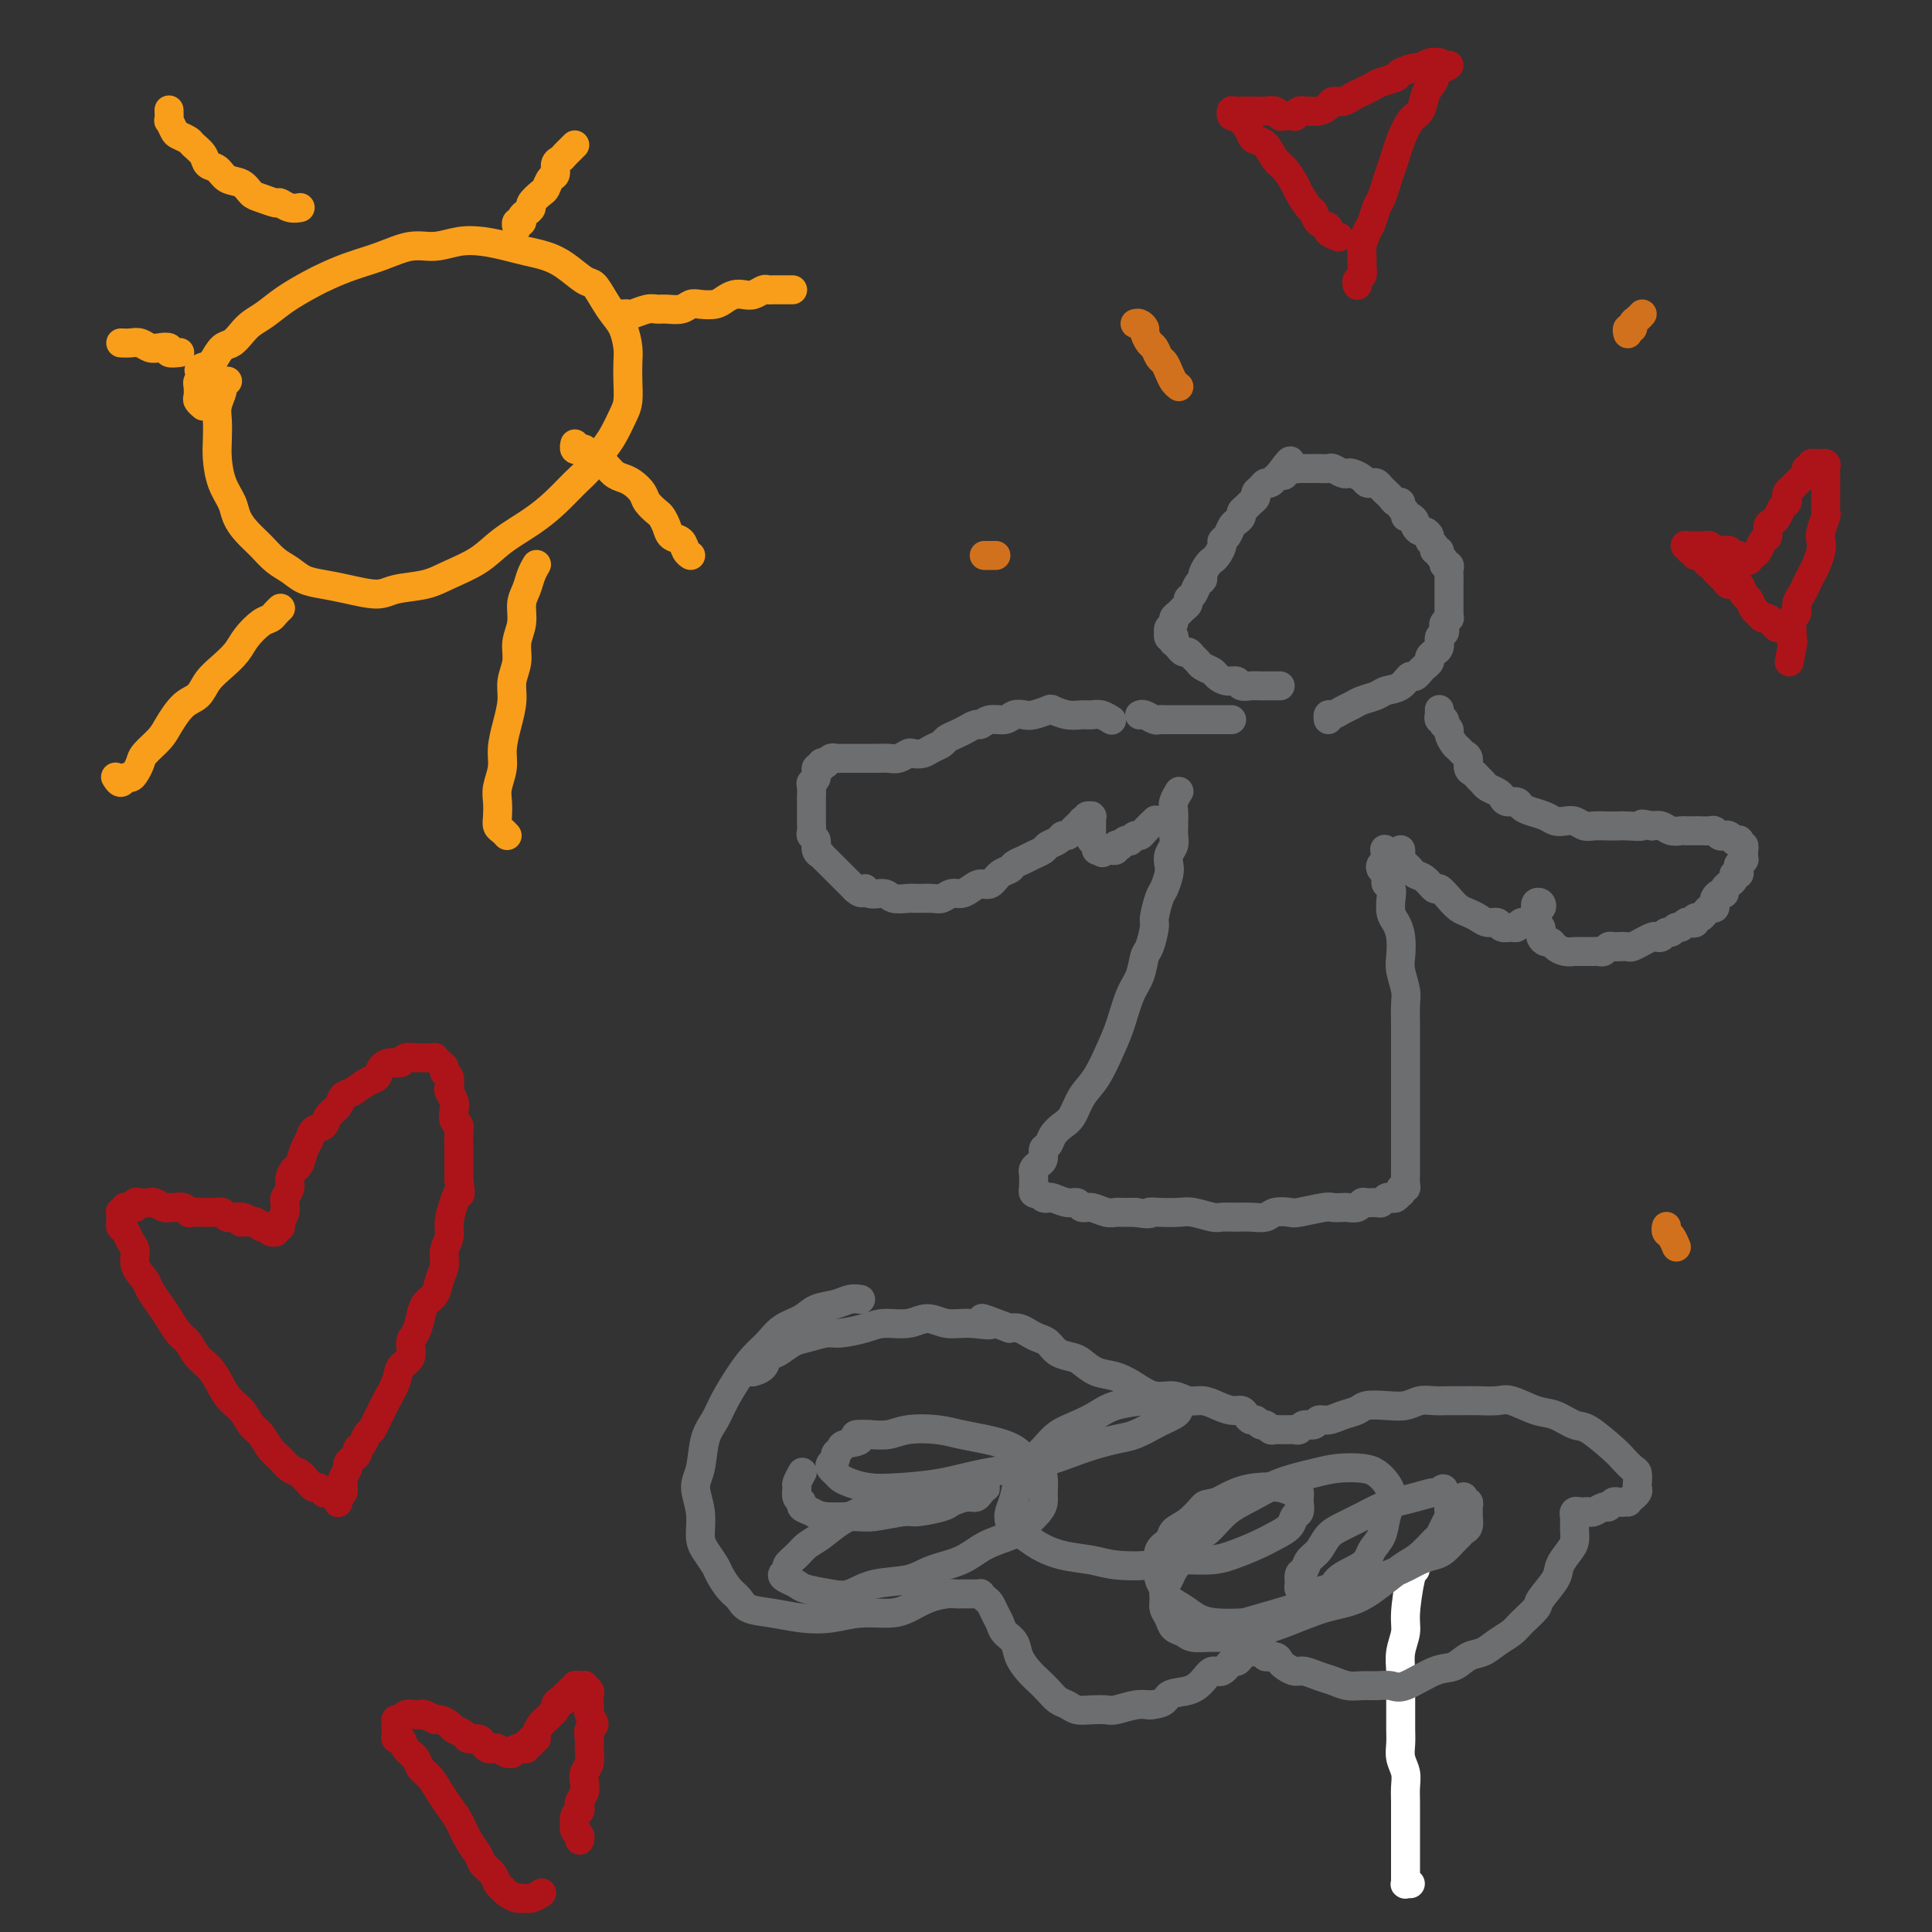 <svg viewBox='0 0 400 400' version='1.1' xmlns='http://www.w3.org/2000/svg' xmlns:xlink='http://www.w3.org/1999/xlink'><rect x="0" y="0" width="400" height="400" fill="#333333" stroke="none"/><g fill='none' stroke='#FFFFFF' stroke-width='6' stroke-linecap='round' stroke-linejoin='round'><path d='M293,325c-0.301,0.148 -0.603,0.297 -1,2c-0.397,1.703 -0.891,4.962 -1,7c-0.109,2.038 0.167,2.855 0,4c-0.167,1.145 -0.777,2.617 -1,4c-0.223,1.383 -0.060,2.677 0,4c0.060,1.323 0.015,2.675 0,4c-0.015,1.325 -0.000,2.623 0,4c0.000,1.377 -0.014,2.833 0,4c0.014,1.167 0.056,2.046 0,3c-0.056,0.954 -0.211,1.984 0,3c0.211,1.016 0.789,2.019 1,3c0.211,0.981 0.057,1.939 0,3c-0.057,1.061 -0.015,2.225 0,3c0.015,0.775 0.004,1.162 0,2c-0.004,0.838 -0.001,2.126 0,3c0.001,0.874 0.000,1.333 0,2c-0.000,0.667 -0.000,1.540 0,2c0.000,0.460 0.000,0.505 0,1c-0.000,0.495 -0.000,1.438 0,2c0.000,0.562 0.000,0.743 0,1c-0.000,0.257 -0.000,0.590 0,1c0.000,0.410 0.000,0.898 0,1c-0.000,0.102 -0.001,-0.183 0,0c0.001,0.183 0.004,0.834 0,1c-0.004,0.166 -0.015,-0.152 0,0c0.015,0.152 0.056,0.773 0,1c-0.056,0.227 -0.207,0.061 0,0c0.207,-0.061 0.774,-0.017 1,0c0.226,0.017 0.113,0.009 0,0'/></g>
<g fill='none' stroke='#6D6E70' stroke-width='6' stroke-linecap='round' stroke-linejoin='round'><path d='M178,269c0.163,0.026 0.327,0.052 0,0c-0.327,-0.052 -1.144,-0.180 -2,0c-0.856,0.180 -1.751,0.670 -3,1c-1.249,0.330 -2.851,0.499 -4,1c-1.149,0.501 -1.843,1.332 -3,2c-1.157,0.668 -2.775,1.171 -4,2c-1.225,0.829 -2.057,1.982 -3,3c-0.943,1.018 -1.997,1.901 -3,3c-1.003,1.099 -1.956,2.416 -3,4c-1.044,1.584 -2.179,3.437 -3,5c-0.821,1.563 -1.326,2.836 -2,4c-0.674,1.164 -1.516,2.220 -2,4c-0.484,1.780 -0.611,4.286 -1,6c-0.389,1.714 -1.040,2.637 -1,4c0.040,1.363 0.769,3.165 1,5c0.231,1.835 -0.037,3.703 0,5c0.037,1.297 0.381,2.024 1,3c0.619,0.976 1.515,2.202 2,3c0.485,0.798 0.561,1.169 1,2c0.439,0.831 1.242,2.121 2,3c0.758,0.879 1.471,1.347 2,2c0.529,0.653 0.873,1.492 2,2c1.127,0.508 3.036,0.687 5,1c1.964,0.313 3.985,0.761 6,1c2.015,0.239 4.026,0.268 6,0c1.974,-0.268 3.912,-0.832 6,-1c2.088,-0.168 4.328,0.060 6,0c1.672,-0.060 2.777,-0.408 4,-1c1.223,-0.592 2.565,-1.426 4,-2c1.435,-0.574 2.962,-0.886 4,-1c1.038,-0.114 1.588,-0.031 2,0c0.412,0.031 0.685,0.008 1,0c0.315,-0.008 0.673,-0.002 1,0c0.327,0.002 0.622,0.001 1,0c0.378,-0.001 0.837,0.000 1,0c0.163,-0.000 0.029,-0.001 0,0c-0.029,0.001 0.048,0.003 0,0c-0.048,-0.003 -0.220,-0.013 0,0c0.220,0.013 0.832,0.048 1,0c0.168,-0.048 -0.110,-0.179 0,0c0.110,0.179 0.606,0.667 1,1c0.394,0.333 0.687,0.511 1,1c0.313,0.489 0.646,1.288 1,2c0.354,0.712 0.728,1.335 1,2c0.272,0.665 0.443,1.371 1,2c0.557,0.629 1.500,1.179 2,2c0.500,0.821 0.557,1.911 1,3c0.443,1.089 1.274,2.175 2,3c0.726,0.825 1.349,1.388 2,2c0.651,0.612 1.332,1.274 2,2c0.668,0.726 1.324,1.515 2,2c0.676,0.485 1.373,0.667 2,1c0.627,0.333 1.186,0.818 2,1c0.814,0.182 1.884,0.063 3,0c1.116,-0.063 2.279,-0.068 3,0c0.721,0.068 1.002,0.211 2,0c0.998,-0.211 2.714,-0.774 4,-1c1.286,-0.226 2.143,-0.113 3,0'/><path d='M238,353c3.644,-0.261 3.255,-1.413 4,-2c0.745,-0.587 2.623,-0.610 4,-1c1.377,-0.390 2.253,-1.147 3,-2c0.747,-0.853 1.366,-1.800 2,-2c0.634,-0.200 1.283,0.349 2,0c0.717,-0.349 1.501,-1.596 2,-2c0.499,-0.404 0.712,0.035 1,0c0.288,-0.035 0.651,-0.545 1,-1c0.349,-0.455 0.685,-0.854 1,-1c0.315,-0.146 0.611,-0.040 1,0c0.389,0.040 0.873,0.015 1,0c0.127,-0.015 -0.103,-0.019 0,0c0.103,0.019 0.539,0.061 1,0c0.461,-0.061 0.949,-0.224 1,0c0.051,0.224 -0.334,0.834 0,1c0.334,0.166 1.387,-0.114 2,0c0.613,0.114 0.786,0.622 1,1c0.214,0.378 0.469,0.626 1,1c0.531,0.374 1.338,0.875 2,1c0.662,0.125 1.177,-0.124 2,0c0.823,0.124 1.952,0.622 3,1c1.048,0.378 2.014,0.636 3,1c0.986,0.364 1.994,0.832 3,1c1.006,0.168 2.012,0.034 3,0c0.988,-0.034 1.958,0.031 3,0c1.042,-0.031 2.155,-0.159 3,0c0.845,0.159 1.423,0.604 3,0c1.577,-0.604 4.154,-2.259 6,-3c1.846,-0.741 2.960,-0.569 4,-1c1.040,-0.431 2.006,-1.465 3,-2c0.994,-0.535 2.015,-0.570 3,-1c0.985,-0.430 1.936,-1.254 3,-2c1.064,-0.746 2.243,-1.414 3,-2c0.757,-0.586 1.091,-1.090 2,-2c0.909,-0.910 2.394,-2.225 3,-3c0.606,-0.775 0.334,-1.008 1,-2c0.666,-0.992 2.269,-2.742 3,-4c0.731,-1.258 0.588,-2.025 1,-3c0.412,-0.975 1.378,-2.159 2,-3c0.622,-0.841 0.899,-1.340 1,-2c0.101,-0.660 0.027,-1.482 0,-2c-0.027,-0.518 -0.008,-0.731 0,-1c0.008,-0.269 0.006,-0.594 0,-1c-0.006,-0.406 -0.017,-0.893 0,-1c0.017,-0.107 0.060,0.168 0,0c-0.060,-0.168 -0.223,-0.777 0,-1c0.223,-0.223 0.832,-0.059 1,0c0.168,0.059 -0.106,0.012 0,0c0.106,-0.012 0.592,0.012 1,0c0.408,-0.012 0.739,-0.060 1,0c0.261,0.060 0.451,0.226 1,0c0.549,-0.226 1.456,-0.845 2,-1c0.544,-0.155 0.723,0.154 1,0c0.277,-0.154 0.651,-0.772 1,-1c0.349,-0.228 0.671,-0.065 1,0c0.329,0.065 0.664,0.033 1,0'/><path d='M336,311c1.708,-0.400 0.980,0.100 1,0c0.020,-0.100 0.790,-0.799 1,-1c0.210,-0.201 -0.139,0.097 0,0c0.139,-0.097 0.767,-0.588 1,-1c0.233,-0.412 0.070,-0.744 0,-1c-0.070,-0.256 -0.046,-0.436 0,-1c0.046,-0.564 0.115,-1.511 0,-2c-0.115,-0.489 -0.413,-0.522 -1,-1c-0.587,-0.478 -1.462,-1.403 -2,-2c-0.538,-0.597 -0.739,-0.866 -2,-2c-1.261,-1.134 -3.580,-3.135 -5,-4c-1.420,-0.865 -1.940,-0.596 -3,-1c-1.060,-0.404 -2.661,-1.481 -4,-2c-1.339,-0.519 -2.417,-0.479 -4,-1c-1.583,-0.521 -3.673,-1.604 -5,-2c-1.327,-0.396 -1.891,-0.106 -3,0c-1.109,0.106 -2.761,0.027 -4,0c-1.239,-0.027 -2.063,-0.004 -3,0c-0.937,0.004 -1.986,-0.013 -3,0c-1.014,0.013 -1.995,0.055 -3,0c-1.005,-0.055 -2.036,-0.208 -3,0c-0.964,0.208 -1.861,0.776 -3,1c-1.139,0.224 -2.521,0.102 -4,0c-1.479,-0.102 -3.055,-0.186 -4,0c-0.945,0.186 -1.260,0.642 -2,1c-0.740,0.358 -1.904,0.617 -3,1c-1.096,0.383 -2.125,0.891 -3,1c-0.875,0.109 -1.596,-0.181 -2,0c-0.404,0.181 -0.489,0.833 -1,1c-0.511,0.167 -1.446,-0.151 -2,0c-0.554,0.151 -0.726,0.773 -1,1c-0.274,0.227 -0.651,0.061 -1,0c-0.349,-0.061 -0.671,-0.015 -1,0c-0.329,0.015 -0.666,0.000 -1,0c-0.334,-0.000 -0.667,0.015 -1,0c-0.333,-0.015 -0.667,-0.061 -1,0c-0.333,0.061 -0.667,0.227 -1,0c-0.333,-0.227 -0.667,-0.848 -1,-1c-0.333,-0.152 -0.666,0.166 -1,0c-0.334,-0.166 -0.669,-0.814 -1,-1c-0.331,-0.186 -0.658,0.091 -1,0c-0.342,-0.091 -0.699,-0.550 -1,-1c-0.301,-0.450 -0.545,-0.890 -1,-1c-0.455,-0.110 -1.121,0.110 -2,0c-0.879,-0.110 -1.971,-0.550 -3,-1c-1.029,-0.450 -1.997,-0.911 -3,-1c-1.003,-0.089 -2.042,0.193 -3,0c-0.958,-0.193 -1.835,-0.863 -3,-1c-1.165,-0.137 -2.620,0.258 -4,0c-1.380,-0.258 -2.686,-1.169 -4,-2c-1.314,-0.831 -2.635,-1.584 -4,-2c-1.365,-0.416 -2.774,-0.496 -4,-1c-1.226,-0.504 -2.268,-1.430 -3,-2c-0.732,-0.570 -1.155,-0.782 -2,-1c-0.845,-0.218 -2.113,-0.440 -3,-1c-0.887,-0.560 -1.392,-1.457 -2,-2c-0.608,-0.543 -1.318,-0.733 -2,-1c-0.682,-0.267 -1.338,-0.610 -2,-1c-0.662,-0.390 -1.332,-0.826 -2,-1c-0.668,-0.174 -1.334,-0.087 -2,0'/><path d='M209,275c-9.084,-3.470 -4.795,-1.644 -4,-1c0.795,0.644 -1.904,0.105 -4,0c-2.096,-0.105 -3.588,0.223 -5,0c-1.412,-0.223 -2.745,-0.998 -4,-1c-1.255,-0.002 -2.431,0.769 -4,1c-1.569,0.231 -3.529,-0.078 -5,0c-1.471,0.078 -2.452,0.545 -4,1c-1.548,0.455 -3.664,0.900 -5,1c-1.336,0.100 -1.892,-0.143 -3,0c-1.108,0.143 -2.768,0.672 -4,1c-1.232,0.328 -2.036,0.456 -3,1c-0.964,0.544 -2.087,1.505 -3,2c-0.913,0.495 -1.616,0.524 -2,1c-0.384,0.476 -0.450,1.397 -1,2c-0.550,0.603 -1.586,0.886 -2,1c-0.414,0.114 -0.207,0.057 0,0'/></g>
<g fill='none' stroke='#F99E1B' stroke-width='6' stroke-linecap='round' stroke-linejoin='round'><path d='M47,79c0.009,-0.007 0.017,-0.015 0,0c-0.017,0.015 -0.061,0.052 0,0c0.061,-0.052 0.227,-0.192 0,0c-0.227,0.192 -0.845,0.715 -1,1c-0.155,0.285 0.154,0.332 0,1c-0.154,0.668 -0.771,1.956 -1,3c-0.229,1.044 -0.068,1.844 0,3c0.068,1.156 0.045,2.669 0,4c-0.045,1.331 -0.112,2.481 0,4c0.112,1.519 0.403,3.407 1,5c0.597,1.593 1.500,2.892 2,4c0.500,1.108 0.598,2.026 1,3c0.402,0.974 1.107,2.005 2,3c0.893,0.995 1.974,1.954 3,3c1.026,1.046 1.998,2.178 3,3c1.002,0.822 2.036,1.335 3,2c0.964,0.665 1.858,1.481 3,2c1.142,0.519 2.531,0.739 4,1c1.469,0.261 3.016,0.562 5,1c1.984,0.438 4.403,1.013 6,1c1.597,-0.013 2.371,-0.614 4,-1c1.629,-0.386 4.111,-0.556 6,-1c1.889,-0.444 3.183,-1.160 5,-2c1.817,-0.840 4.156,-1.804 6,-3c1.844,-1.196 3.193,-2.626 5,-4c1.807,-1.374 4.074,-2.693 6,-4c1.926,-1.307 3.513,-2.603 5,-4c1.487,-1.397 2.874,-2.895 4,-4c1.126,-1.105 1.990,-1.817 3,-3c1.010,-1.183 2.166,-2.836 3,-4c0.834,-1.164 1.348,-1.838 2,-3c0.652,-1.162 1.443,-2.813 2,-4c0.557,-1.187 0.879,-1.910 1,-3c0.121,-1.090 0.041,-2.546 0,-4c-0.041,-1.454 -0.041,-2.906 0,-4c0.041,-1.094 0.124,-1.831 0,-3c-0.124,-1.169 -0.454,-2.770 -1,-4c-0.546,-1.230 -1.307,-2.090 -2,-3c-0.693,-0.910 -1.318,-1.868 -2,-3c-0.682,-1.132 -1.421,-2.436 -2,-3c-0.579,-0.564 -1.000,-0.389 -2,-1c-1.000,-0.611 -2.580,-2.010 -4,-3c-1.420,-0.990 -2.679,-1.573 -4,-2c-1.321,-0.427 -2.705,-0.699 -4,-1c-1.295,-0.301 -2.501,-0.632 -4,-1c-1.499,-0.368 -3.291,-0.772 -5,-1c-1.709,-0.228 -3.334,-0.279 -5,0c-1.666,0.279 -3.373,0.890 -5,1c-1.627,0.110 -3.175,-0.281 -5,0c-1.825,0.281 -3.926,1.233 -6,2c-2.074,0.767 -4.119,1.350 -6,2c-1.881,0.650 -3.596,1.367 -5,2c-1.404,0.633 -2.498,1.180 -4,2c-1.502,0.820 -3.414,1.911 -5,3c-1.586,1.089 -2.848,2.174 -4,3c-1.152,0.826 -2.196,1.393 -3,2c-0.804,0.607 -1.370,1.256 -2,2c-0.630,0.744 -1.323,1.585 -2,2c-0.677,0.415 -1.336,0.404 -2,1c-0.664,0.596 -1.332,1.798 -2,3'/><path d='M44,75c-4.182,2.904 -2.637,1.163 -2,1c0.637,-0.163 0.366,1.251 0,2c-0.366,0.749 -0.826,0.831 -1,1c-0.174,0.169 -0.060,0.424 0,1c0.060,0.576 0.068,1.474 0,2c-0.068,0.526 -0.211,0.680 0,1c0.211,0.320 0.774,0.806 1,1c0.226,0.194 0.113,0.097 0,0'/><path d='M128,65c0.023,0.001 0.046,0.001 0,0c-0.046,-0.001 -0.160,-0.004 0,0c0.160,0.004 0.595,0.015 1,0c0.405,-0.015 0.779,-0.057 1,0c0.221,0.057 0.289,0.212 1,0c0.711,-0.212 2.063,-0.793 3,-1c0.937,-0.207 1.457,-0.042 2,0c0.543,0.042 1.108,-0.041 2,0c0.892,0.041 2.112,0.204 3,0c0.888,-0.204 1.445,-0.776 2,-1c0.555,-0.224 1.107,-0.099 2,0c0.893,0.099 2.126,0.171 3,0c0.874,-0.171 1.390,-0.586 2,-1c0.610,-0.414 1.315,-0.829 2,-1c0.685,-0.171 1.349,-0.098 2,0c0.651,0.098 1.287,0.223 2,0c0.713,-0.223 1.501,-0.792 2,-1c0.499,-0.208 0.707,-0.056 1,0c0.293,0.056 0.671,0.015 1,0c0.329,-0.015 0.609,-0.004 1,0c0.391,0.004 0.893,0.001 1,0c0.107,-0.001 -0.182,-0.000 0,0c0.182,0.000 0.833,0.000 1,0c0.167,-0.000 -0.151,-0.000 0,0c0.151,0.000 0.773,0.000 1,0c0.227,-0.000 0.061,-0.000 0,0c-0.061,0.000 -0.017,0.000 0,0c0.017,-0.000 0.009,-0.000 0,0'/><path d='M111,117c-0.025,0.041 -0.049,0.082 0,0c0.049,-0.082 0.172,-0.287 0,0c-0.172,0.287 -0.639,1.066 -1,2c-0.361,0.934 -0.618,2.024 -1,3c-0.382,0.976 -0.891,1.839 -1,3c-0.109,1.161 0.182,2.620 0,4c-0.182,1.380 -0.836,2.682 -1,4c-0.164,1.318 0.162,2.652 0,4c-0.162,1.348 -0.813,2.709 -1,4c-0.187,1.291 0.090,2.513 0,4c-0.090,1.487 -0.546,3.241 -1,5c-0.454,1.759 -0.906,3.525 -1,5c-0.094,1.475 0.170,2.661 0,4c-0.170,1.339 -0.775,2.831 -1,4c-0.225,1.169 -0.071,2.016 0,3c0.071,0.984 0.058,2.106 0,3c-0.058,0.894 -0.160,1.559 0,2c0.160,0.441 0.581,0.657 1,1c0.419,0.343 0.834,0.812 1,1c0.166,0.188 0.083,0.094 0,0'/><path d='M58,126c-0.025,0.023 -0.050,0.046 0,0c0.050,-0.046 0.175,-0.161 0,0c-0.175,0.161 -0.651,0.598 -1,1c-0.349,0.402 -0.571,0.768 -1,1c-0.429,0.232 -1.063,0.330 -2,1c-0.937,0.670 -2.176,1.913 -3,3c-0.824,1.087 -1.235,2.019 -2,3c-0.765,0.981 -1.886,2.013 -3,3c-1.114,0.987 -2.223,1.930 -3,3c-0.777,1.070 -1.224,2.268 -2,3c-0.776,0.732 -1.881,0.997 -3,2c-1.119,1.003 -2.250,2.745 -3,4c-0.750,1.255 -1.118,2.025 -2,3c-0.882,0.975 -2.278,2.155 -3,3c-0.722,0.845 -0.771,1.356 -1,2c-0.229,0.644 -0.640,1.423 -1,2c-0.360,0.577 -0.671,0.953 -1,1c-0.329,0.047 -0.677,-0.236 -1,0c-0.323,0.236 -0.623,0.991 -1,1c-0.377,0.009 -0.832,-0.728 -1,-1c-0.168,-0.272 -0.048,-0.078 0,0c0.048,0.078 0.024,0.039 0,0'/><path d='M62,43c-0.003,0.001 -0.006,0.001 0,0c0.006,-0.001 0.023,-0.004 0,0c-0.023,0.004 -0.084,0.016 0,0c0.084,-0.016 0.314,-0.060 0,0c-0.314,0.060 -1.173,0.224 -2,0c-0.827,-0.224 -1.624,-0.838 -2,-1c-0.376,-0.162 -0.331,0.126 -1,0c-0.669,-0.126 -2.052,-0.668 -3,-1c-0.948,-0.332 -1.462,-0.455 -2,-1c-0.538,-0.545 -1.099,-1.511 -2,-2c-0.901,-0.489 -2.143,-0.502 -3,-1c-0.857,-0.498 -1.328,-1.481 -2,-2c-0.672,-0.519 -1.546,-0.573 -2,-1c-0.454,-0.427 -0.489,-1.226 -1,-2c-0.511,-0.774 -1.500,-1.522 -2,-2c-0.500,-0.478 -0.512,-0.686 -1,-1c-0.488,-0.314 -1.451,-0.732 -2,-1c-0.549,-0.268 -0.683,-0.384 -1,-1c-0.317,-0.616 -0.817,-1.732 -1,-2c-0.183,-0.268 -0.049,0.313 0,0c0.049,-0.313 0.014,-1.518 0,-2c-0.014,-0.482 -0.007,-0.241 0,0'/><path d='M107,47c-0.000,-0.000 -0.000,-0.000 0,0c0.000,0.000 0.000,0.000 0,0c-0.000,-0.000 -0.000,-0.000 0,0c0.000,0.000 0.000,0.001 0,0c-0.000,-0.001 -0.001,-0.004 0,0c0.001,0.004 0.004,0.016 0,0c-0.004,-0.016 -0.016,-0.060 0,0c0.016,0.060 0.059,0.223 0,0c-0.059,-0.223 -0.222,-0.834 0,-1c0.222,-0.166 0.828,0.111 1,0c0.172,-0.111 -0.091,-0.611 0,-1c0.091,-0.389 0.535,-0.666 1,-1c0.465,-0.334 0.950,-0.723 1,-1c0.050,-0.277 -0.337,-0.440 0,-1c0.337,-0.560 1.396,-1.516 2,-2c0.604,-0.484 0.753,-0.497 1,-1c0.247,-0.503 0.591,-1.497 1,-2c0.409,-0.503 0.883,-0.516 1,-1c0.117,-0.484 -0.123,-1.440 0,-2c0.123,-0.560 0.607,-0.725 1,-1c0.393,-0.275 0.693,-0.661 1,-1c0.307,-0.339 0.621,-0.630 1,-1c0.379,-0.370 0.823,-0.820 1,-1c0.177,-0.180 0.089,-0.090 0,0'/></g>
<g fill='none' stroke='#6D6E70' stroke-width='6' stroke-linecap='round' stroke-linejoin='round'><path d='M230,149c0.013,0.008 0.025,0.016 0,0c-0.025,-0.016 -0.089,-0.057 0,0c0.089,0.057 0.331,0.212 0,0c-0.331,-0.212 -1.234,-0.792 -2,-1c-0.766,-0.208 -1.394,-0.043 -2,0c-0.606,0.043 -1.191,-0.037 -2,0c-0.809,0.037 -1.841,0.192 -3,0c-1.159,-0.192 -2.446,-0.732 -3,-1c-0.554,-0.268 -0.374,-0.264 -1,0c-0.626,0.264 -2.058,0.788 -3,1c-0.942,0.212 -1.394,0.113 -2,0c-0.606,-0.113 -1.366,-0.241 -2,0c-0.634,0.241 -1.143,0.852 -2,1c-0.857,0.148 -2.064,-0.168 -3,0c-0.936,0.168 -1.603,0.818 -2,1c-0.397,0.182 -0.525,-0.106 -1,0c-0.475,0.106 -1.296,0.606 -2,1c-0.704,0.394 -1.290,0.684 -2,1c-0.710,0.316 -1.542,0.659 -2,1c-0.458,0.341 -0.542,0.679 -1,1c-0.458,0.321 -1.292,0.626 -2,1c-0.708,0.374 -1.292,0.818 -2,1c-0.708,0.182 -1.540,0.101 -2,0c-0.460,-0.101 -0.547,-0.223 -1,0c-0.453,0.223 -1.272,0.792 -2,1c-0.728,0.208 -1.364,0.056 -2,0c-0.636,-0.056 -1.273,-0.015 -2,0c-0.727,0.015 -1.543,0.004 -2,0c-0.457,-0.004 -0.556,-0.001 -1,0c-0.444,0.001 -1.232,-0.001 -2,0c-0.768,0.001 -1.516,0.004 -2,0c-0.484,-0.004 -0.703,-0.015 -1,0c-0.297,0.015 -0.672,0.055 -1,0c-0.328,-0.055 -0.609,-0.207 -1,0c-0.391,0.207 -0.894,0.772 -1,1c-0.106,0.228 0.183,0.120 0,0c-0.183,-0.120 -0.837,-0.253 -1,0c-0.163,0.253 0.167,0.893 0,1c-0.167,0.107 -0.829,-0.318 -1,0c-0.171,0.318 0.150,1.380 0,2c-0.150,0.620 -0.772,0.800 -1,1c-0.228,0.200 -0.061,0.421 0,1c0.061,0.579 0.016,1.516 0,2c-0.016,0.484 -0.004,0.515 0,1c0.004,0.485 0.000,1.426 0,2c-0.000,0.574 0.004,0.783 0,1c-0.004,0.217 -0.016,0.443 0,1c0.016,0.557 0.061,1.446 0,2c-0.061,0.554 -0.227,0.775 0,1c0.227,0.225 0.849,0.456 1,1c0.151,0.544 -0.167,1.403 0,2c0.167,0.597 0.818,0.934 1,1c0.182,0.066 -0.107,-0.138 0,0c0.107,0.138 0.610,0.618 1,1c0.390,0.382 0.668,0.666 1,1c0.332,0.334 0.718,0.718 1,1c0.282,0.282 0.461,0.460 1,1c0.539,0.540 1.440,1.440 2,2c0.560,0.560 0.780,0.780 1,1'/><path d='M177,184c1.828,1.791 1.897,0.270 2,0c0.103,-0.270 0.239,0.712 1,1c0.761,0.288 2.147,-0.119 3,0c0.853,0.119 1.173,0.765 2,1c0.827,0.235 2.161,0.059 3,0c0.839,-0.059 1.183,-0.001 2,0c0.817,0.001 2.106,-0.055 3,0c0.894,0.055 1.394,0.221 2,0c0.606,-0.221 1.317,-0.828 2,-1c0.683,-0.172 1.337,0.091 2,0c0.663,-0.091 1.333,-0.535 2,-1c0.667,-0.465 1.330,-0.951 2,-1c0.670,-0.049 1.349,0.338 2,0c0.651,-0.338 1.276,-1.400 2,-2c0.724,-0.600 1.546,-0.738 2,-1c0.454,-0.262 0.540,-0.648 1,-1c0.460,-0.352 1.293,-0.672 2,-1c0.707,-0.328 1.289,-0.666 2,-1c0.711,-0.334 1.553,-0.663 2,-1c0.447,-0.337 0.501,-0.681 1,-1c0.499,-0.319 1.444,-0.611 2,-1c0.556,-0.389 0.722,-0.874 1,-1c0.278,-0.126 0.667,0.106 1,0c0.333,-0.106 0.610,-0.550 1,-1c0.390,-0.450 0.893,-0.905 1,-1c0.107,-0.095 -0.182,0.171 0,0c0.182,-0.171 0.833,-0.778 1,-1c0.167,-0.222 -0.151,-0.058 0,0c0.151,0.058 0.772,0.012 1,0c0.228,-0.012 0.065,0.011 0,0c-0.065,-0.011 -0.031,-0.055 0,0c0.031,0.055 0.061,0.210 0,0c-0.061,-0.210 -0.212,-0.785 0,-1c0.212,-0.215 0.789,-0.072 1,0c0.211,0.072 0.057,0.072 0,0c-0.057,-0.072 -0.015,-0.217 0,0c0.015,0.217 0.004,0.794 0,1c-0.004,0.206 -0.001,0.040 0,0c0.001,-0.040 0.000,0.046 0,0c-0.000,-0.046 -0.000,-0.223 0,0c0.000,0.223 -0.000,0.847 0,1c0.000,0.153 0.000,-0.165 0,0c-0.000,0.165 -0.001,0.814 0,1c0.001,0.186 0.004,-0.090 0,0c-0.004,0.090 -0.015,0.546 0,1c0.015,0.454 0.057,0.905 0,1c-0.057,0.095 -0.212,-0.167 0,0c0.212,0.167 0.792,0.763 1,1c0.208,0.237 0.046,0.115 0,0c-0.046,-0.115 0.026,-0.223 0,0c-0.026,0.223 -0.150,0.778 0,1c0.150,0.222 0.575,0.111 1,0'/><path d='M228,176c0.459,1.083 0.108,0.290 0,0c-0.108,-0.290 0.028,-0.078 0,0c-0.028,0.078 -0.219,0.021 0,0c0.219,-0.021 0.847,-0.005 1,0c0.153,0.005 -0.170,-0.002 0,0c0.170,0.002 0.834,0.014 1,0c0.166,-0.014 -0.167,-0.055 0,0c0.167,0.055 0.832,0.207 1,0c0.168,-0.207 -0.161,-0.774 0,-1c0.161,-0.226 0.813,-0.112 1,0c0.187,0.112 -0.091,0.222 0,0c0.091,-0.222 0.549,-0.777 1,-1c0.451,-0.223 0.893,-0.114 1,0c0.107,0.114 -0.122,0.233 0,0c0.122,-0.233 0.593,-0.819 1,-1c0.407,-0.181 0.748,0.044 1,0c0.252,-0.044 0.414,-0.358 1,-1c0.586,-0.642 1.596,-1.612 2,-2c0.404,-0.388 0.202,-0.194 0,0'/><path d='M244,164c0.000,-0.000 0.000,-0.000 0,0c-0.000,0.000 -0.000,0.000 0,0c0.000,-0.000 0.000,-0.000 0,0c-0.000,0.000 -0.000,0.000 0,0c0.000,-0.000 0.001,-0.002 0,0c-0.001,0.002 -0.004,0.006 0,0c0.004,-0.006 0.015,-0.024 0,0c-0.015,0.024 -0.057,0.090 0,0c0.057,-0.090 0.211,-0.337 0,0c-0.211,0.337 -0.789,1.259 -1,2c-0.211,0.741 -0.056,1.301 0,2c0.056,0.699 0.011,1.538 0,2c-0.011,0.462 0.011,0.547 0,1c-0.011,0.453 -0.055,1.275 0,2c0.055,0.725 0.208,1.353 0,2c-0.208,0.647 -0.776,1.312 -1,2c-0.224,0.688 -0.102,1.400 0,2c0.102,0.600 0.186,1.089 0,2c-0.186,0.911 -0.641,2.244 -1,3c-0.359,0.756 -0.621,0.935 -1,2c-0.379,1.065 -0.874,3.016 -1,4c-0.126,0.984 0.118,1.002 0,2c-0.118,0.998 -0.598,2.976 -1,4c-0.402,1.024 -0.726,1.093 -1,2c-0.274,0.907 -0.499,2.651 -1,4c-0.501,1.349 -1.279,2.303 -2,4c-0.721,1.697 -1.387,4.139 -2,6c-0.613,1.861 -1.175,3.142 -2,5c-0.825,1.858 -1.912,4.293 -3,6c-1.088,1.707 -2.175,2.685 -3,4c-0.825,1.315 -1.388,2.967 -2,4c-0.612,1.033 -1.273,1.446 -2,2c-0.727,0.554 -1.519,1.249 -2,2c-0.481,0.751 -0.650,1.560 -1,2c-0.350,0.440 -0.882,0.513 -1,1c-0.118,0.487 0.179,1.388 0,2c-0.179,0.612 -0.832,0.934 -1,1c-0.168,0.066 0.151,-0.123 0,0c-0.151,0.123 -0.773,0.559 -1,1c-0.227,0.441 -0.061,0.888 0,1c0.061,0.112 0.016,-0.109 0,0c-0.016,0.109 -0.004,0.550 0,1c0.004,0.450 0.000,0.909 0,1c-0.000,0.091 0.004,-0.186 0,0c-0.004,0.186 -0.016,0.833 0,1c0.016,0.167 0.060,-0.148 0,0c-0.060,0.148 -0.223,0.758 0,1c0.223,0.242 0.831,0.116 1,0c0.169,-0.116 -0.103,-0.223 0,0c0.103,0.223 0.581,0.777 1,1c0.419,0.223 0.780,0.116 1,0c0.220,-0.116 0.299,-0.242 1,0c0.701,0.242 2.026,0.853 3,1c0.974,0.147 1.599,-0.171 2,0c0.401,0.171 0.578,0.830 1,1c0.422,0.170 1.088,-0.151 2,0c0.912,0.151 2.069,0.772 3,1c0.931,0.228 1.635,0.061 2,0c0.365,-0.061 0.390,-0.018 1,0c0.610,0.018 1.805,0.009 3,0'/><path d='M235,251c3.863,0.620 3.021,0.170 3,0c-0.021,-0.170 0.780,-0.060 2,0c1.220,0.060 2.858,0.069 4,0c1.142,-0.069 1.789,-0.215 3,0c1.211,0.215 2.986,0.791 4,1c1.014,0.209 1.268,0.052 2,0c0.732,-0.052 1.944,-0.000 3,0c1.056,0.000 1.956,-0.051 3,0c1.044,0.051 2.230,0.206 3,0c0.770,-0.206 1.122,-0.773 2,-1c0.878,-0.227 2.281,-0.113 3,0c0.719,0.113 0.755,0.226 2,0c1.245,-0.226 3.699,-0.792 5,-1c1.301,-0.208 1.448,-0.060 2,0c0.552,0.060 1.509,0.030 2,0c0.491,-0.030 0.517,-0.061 1,0c0.483,0.061 1.425,0.213 2,0c0.575,-0.213 0.784,-0.793 1,-1c0.216,-0.207 0.439,-0.042 1,0c0.561,0.042 1.459,-0.040 2,0c0.541,0.040 0.723,0.203 1,0c0.277,-0.203 0.649,-0.771 1,-1c0.351,-0.229 0.682,-0.118 1,0c0.318,0.118 0.625,0.242 1,0c0.375,-0.242 0.818,-0.851 1,-1c0.182,-0.149 0.101,0.164 0,0c-0.101,-0.164 -0.223,-0.803 0,-1c0.223,-0.197 0.792,0.048 1,0c0.208,-0.048 0.056,-0.389 0,-1c-0.056,-0.611 -0.015,-1.491 0,-2c0.015,-0.509 0.004,-0.648 0,-1c-0.004,-0.352 -0.001,-0.916 0,-2c0.001,-1.084 0.000,-2.687 0,-4c-0.000,-1.313 -0.000,-2.336 0,-3c0.000,-0.664 0.000,-0.967 0,-2c-0.000,-1.033 -0.000,-2.795 0,-4c0.000,-1.205 0.000,-1.854 0,-3c-0.000,-1.146 -0.000,-2.789 0,-4c0.000,-1.211 0.001,-1.989 0,-3c-0.001,-1.011 -0.004,-2.256 0,-3c0.004,-0.744 0.015,-0.988 0,-2c-0.015,-1.012 -0.056,-2.791 0,-4c0.056,-1.209 0.208,-1.847 0,-3c-0.208,-1.153 -0.777,-2.822 -1,-4c-0.223,-1.178 -0.098,-1.866 0,-3c0.098,-1.134 0.171,-2.713 0,-4c-0.171,-1.287 -0.586,-2.281 -1,-3c-0.414,-0.719 -0.829,-1.162 -1,-2c-0.171,-0.838 -0.099,-2.069 0,-3c0.099,-0.931 0.224,-1.560 0,-2c-0.224,-0.440 -0.795,-0.691 -1,-1c-0.205,-0.309 -0.042,-0.675 0,-1c0.042,-0.325 -0.038,-0.608 0,-1c0.038,-0.392 0.192,-0.892 0,-1c-0.192,-0.108 -0.732,0.177 -1,0c-0.268,-0.177 -0.264,-0.817 0,-1c0.264,-0.183 0.790,0.091 1,0c0.210,-0.091 0.105,-0.545 0,-1'/><path d='M287,178c-0.622,-4.200 -0.178,-1.200 0,0c0.178,1.200 0.089,0.600 0,0'/><path d='M290,176c0.000,0.002 0.000,0.003 0,0c-0.000,-0.003 -0.001,-0.012 0,0c0.001,0.012 0.003,0.045 0,0c-0.003,-0.045 -0.012,-0.167 0,0c0.012,0.167 0.044,0.622 0,1c-0.044,0.378 -0.164,0.677 0,1c0.164,0.323 0.611,0.669 1,1c0.389,0.331 0.719,0.647 1,1c0.281,0.353 0.512,0.741 1,1c0.488,0.259 1.233,0.388 2,1c0.767,0.612 1.556,1.708 2,2c0.444,0.292 0.542,-0.220 1,0c0.458,0.220 1.277,1.173 2,2c0.723,0.827 1.349,1.527 2,2c0.651,0.473 1.325,0.719 2,1c0.675,0.281 1.350,0.597 2,1c0.650,0.403 1.273,0.894 2,1c0.727,0.106 1.557,-0.172 2,0c0.443,0.172 0.500,0.793 1,1c0.500,0.207 1.443,-0.000 2,0c0.557,0.000 0.728,0.208 1,0c0.272,-0.208 0.646,-0.830 1,-1c0.354,-0.170 0.687,0.113 1,0c0.313,-0.113 0.607,-0.622 1,-1c0.393,-0.378 0.886,-0.624 1,-1c0.114,-0.376 -0.152,-0.881 0,-1c0.152,-0.119 0.720,0.149 1,0c0.280,-0.149 0.271,-0.717 0,-1c-0.271,-0.283 -0.804,-0.283 -1,0c-0.196,0.283 -0.053,0.849 0,1c0.053,0.151 0.018,-0.115 0,0c-0.018,0.115 -0.019,0.609 0,1c0.019,0.391 0.058,0.678 0,1c-0.058,0.322 -0.212,0.677 0,1c0.212,0.323 0.792,0.612 1,1c0.208,0.388 0.045,0.874 0,1c-0.045,0.126 0.029,-0.107 0,0c-0.029,0.107 -0.160,0.554 0,1c0.160,0.446 0.610,0.890 1,1c0.390,0.110 0.719,-0.114 1,0c0.281,0.114 0.513,0.566 1,1c0.487,0.434 1.230,0.848 2,1c0.770,0.152 1.568,0.040 2,0c0.432,-0.040 0.497,-0.010 1,0c0.503,0.010 1.444,-0.001 2,0c0.556,0.001 0.726,0.014 1,0c0.274,-0.014 0.651,-0.056 1,0c0.349,0.056 0.671,0.211 1,0c0.329,-0.211 0.666,-0.788 1,-1c0.334,-0.212 0.667,-0.061 1,0c0.333,0.061 0.667,0.030 1,0'/><path d='M335,196c1.875,-0.150 1.061,-0.025 1,0c-0.061,0.025 0.631,-0.050 1,0c0.369,0.050 0.413,0.223 1,0c0.587,-0.223 1.715,-0.843 2,-1c0.285,-0.157 -0.275,0.150 0,0c0.275,-0.150 1.383,-0.757 2,-1c0.617,-0.243 0.743,-0.122 1,0c0.257,0.122 0.646,0.244 1,0c0.354,-0.244 0.672,-0.854 1,-1c0.328,-0.146 0.665,0.171 1,0c0.335,-0.171 0.668,-0.829 1,-1c0.332,-0.171 0.663,0.146 1,0c0.337,-0.146 0.682,-0.756 1,-1c0.318,-0.244 0.611,-0.122 1,0c0.389,0.122 0.874,0.244 1,0c0.126,-0.244 -0.107,-0.854 0,-1c0.107,-0.146 0.554,0.172 1,0c0.446,-0.172 0.890,-0.834 1,-1c0.110,-0.166 -0.115,0.163 0,0c0.115,-0.163 0.569,-0.818 1,-1c0.431,-0.182 0.837,0.110 1,0c0.163,-0.110 0.081,-0.621 0,-1c-0.081,-0.379 -0.161,-0.627 0,-1c0.161,-0.373 0.564,-0.870 1,-1c0.436,-0.130 0.906,0.106 1,0c0.094,-0.106 -0.186,-0.554 0,-1c0.186,-0.446 0.838,-0.889 1,-1c0.162,-0.111 -0.167,0.111 0,0c0.167,-0.111 0.830,-0.556 1,-1c0.170,-0.444 -0.152,-0.888 0,-1c0.152,-0.112 0.776,0.110 1,0c0.224,-0.110 0.046,-0.550 0,-1c-0.046,-0.450 0.040,-0.909 0,-1c-0.040,-0.091 -0.207,0.186 0,0c0.207,-0.186 0.788,-0.835 1,-1c0.212,-0.165 0.057,0.153 0,0c-0.057,-0.153 -0.015,-0.777 0,-1c0.015,-0.223 0.004,-0.045 0,0c-0.004,0.045 -0.000,-0.045 0,0c0.000,0.045 -0.004,0.223 0,0c0.004,-0.223 0.015,-0.848 0,-1c-0.015,-0.152 -0.055,0.170 0,0c0.055,-0.170 0.207,-0.830 0,-1c-0.207,-0.170 -0.773,0.152 -1,0c-0.227,-0.152 -0.116,-0.776 0,-1c0.116,-0.224 0.238,-0.046 0,0c-0.238,0.046 -0.837,-0.039 -1,0c-0.163,0.039 0.111,0.203 0,0c-0.111,-0.203 -0.606,-0.772 -1,-1c-0.394,-0.228 -0.687,-0.114 -1,0c-0.313,0.114 -0.646,0.227 -1,0c-0.354,-0.227 -0.729,-0.793 -1,-1c-0.271,-0.207 -0.439,-0.056 -1,0c-0.561,0.056 -1.515,0.016 -2,0c-0.485,-0.016 -0.500,-0.008 -1,0c-0.500,0.008 -1.485,0.016 -2,0c-0.515,-0.016 -0.561,-0.056 -1,0c-0.439,0.056 -1.272,0.207 -2,0c-0.728,-0.207 -1.351,-0.774 -2,-1c-0.649,-0.226 -1.325,-0.113 -2,0'/><path d='M342,171c-3.237,-0.774 -1.830,-0.208 -2,0c-0.170,0.208 -1.918,0.057 -3,0c-1.082,-0.057 -1.497,-0.019 -2,0c-0.503,0.019 -1.093,0.019 -2,0c-0.907,-0.019 -2.130,-0.057 -3,0c-0.870,0.057 -1.387,0.208 -2,0c-0.613,-0.208 -1.322,-0.777 -2,-1c-0.678,-0.223 -1.323,-0.101 -2,0c-0.677,0.101 -1.385,0.181 -2,0c-0.615,-0.181 -1.138,-0.622 -2,-1c-0.862,-0.378 -2.062,-0.693 -3,-1c-0.938,-0.307 -1.612,-0.607 -2,-1c-0.388,-0.393 -0.489,-0.879 -1,-1c-0.511,-0.121 -1.432,0.122 -2,0c-0.568,-0.122 -0.782,-0.610 -1,-1c-0.218,-0.390 -0.439,-0.682 -1,-1c-0.561,-0.318 -1.461,-0.662 -2,-1c-0.539,-0.338 -0.718,-0.672 -1,-1c-0.282,-0.328 -0.667,-0.651 -1,-1c-0.333,-0.349 -0.614,-0.724 -1,-1c-0.386,-0.276 -0.877,-0.454 -1,-1c-0.123,-0.546 0.121,-1.459 0,-2c-0.121,-0.541 -0.606,-0.708 -1,-1c-0.394,-0.292 -0.698,-0.709 -1,-1c-0.302,-0.291 -0.603,-0.455 -1,-1c-0.397,-0.545 -0.890,-1.471 -1,-2c-0.110,-0.529 0.163,-0.663 0,-1c-0.163,-0.337 -0.762,-0.879 -1,-1c-0.238,-0.121 -0.116,0.179 0,0c0.116,-0.179 0.227,-0.836 0,-1c-0.227,-0.164 -0.793,0.166 -1,0c-0.207,-0.166 -0.055,-0.829 0,-1c0.055,-0.171 0.015,0.150 0,0c-0.015,-0.150 -0.004,-0.772 0,-1c0.004,-0.228 0.001,-0.061 0,0c-0.001,0.061 -0.000,0.018 0,0c0.000,-0.018 0.000,-0.009 0,0'/><path d='M236,148c-0.000,0.000 -0.001,0.000 0,0c0.001,-0.000 0.002,-0.001 0,0c-0.002,0.001 -0.008,0.004 0,0c0.008,-0.004 0.030,-0.015 0,0c-0.030,0.015 -0.111,0.057 0,0c0.111,-0.057 0.415,-0.211 1,0c0.585,0.211 1.451,0.789 2,1c0.549,0.211 0.781,0.057 1,0c0.219,-0.057 0.426,-0.015 1,0c0.574,0.015 1.516,0.004 2,0c0.484,-0.004 0.511,-0.001 1,0c0.489,0.001 1.440,0.000 2,0c0.560,-0.000 0.728,-0.000 1,0c0.272,0.000 0.646,0.000 1,0c0.354,-0.000 0.686,-0.000 1,0c0.314,0.000 0.610,0.000 1,0c0.390,-0.000 0.874,-0.000 1,0c0.126,0.000 -0.107,0.000 0,0c0.107,-0.000 0.554,-0.000 1,0c0.446,0.000 0.890,0.000 1,0c0.110,-0.000 -0.114,-0.000 0,0c0.114,0.000 0.567,0.000 1,0c0.433,-0.000 0.847,-0.000 1,0c0.153,0.000 0.044,0.000 0,0c-0.044,-0.000 -0.022,-0.000 0,0'/><path d='M265,142c-0.015,0.000 -0.031,0.000 0,0c0.031,-0.000 0.108,-0.000 0,0c-0.108,0.000 -0.400,0.001 -1,0c-0.600,-0.001 -1.508,-0.004 -2,0c-0.492,0.004 -0.568,0.016 -1,0c-0.432,-0.016 -1.219,-0.060 -2,0c-0.781,0.060 -1.556,0.223 -2,0c-0.444,-0.223 -0.556,-0.833 -1,-1c-0.444,-0.167 -1.218,0.110 -2,0c-0.782,-0.110 -1.571,-0.607 -2,-1c-0.429,-0.393 -0.496,-0.684 -1,-1c-0.504,-0.316 -1.444,-0.658 -2,-1c-0.556,-0.342 -0.727,-0.684 -1,-1c-0.273,-0.316 -0.646,-0.605 -1,-1c-0.354,-0.395 -0.687,-0.894 -1,-1c-0.313,-0.106 -0.606,0.183 -1,0c-0.394,-0.183 -0.891,-0.837 -1,-1c-0.109,-0.163 0.168,0.166 0,0c-0.168,-0.166 -0.781,-0.828 -1,-1c-0.219,-0.172 -0.045,0.146 0,0c0.045,-0.146 -0.040,-0.756 0,-1c0.040,-0.244 0.206,-0.121 0,0c-0.206,0.121 -0.783,0.240 -1,0c-0.217,-0.240 -0.073,-0.838 0,-1c0.073,-0.162 0.075,0.111 0,0c-0.075,-0.111 -0.228,-0.607 0,-1c0.228,-0.393 0.836,-0.683 1,-1c0.164,-0.317 -0.114,-0.663 0,-1c0.114,-0.337 0.622,-0.667 1,-1c0.378,-0.333 0.626,-0.670 1,-1c0.374,-0.330 0.875,-0.652 1,-1c0.125,-0.348 -0.125,-0.722 0,-1c0.125,-0.278 0.625,-0.459 1,-1c0.375,-0.541 0.625,-1.440 1,-2c0.375,-0.560 0.874,-0.779 1,-1c0.126,-0.221 -0.120,-0.444 0,-1c0.120,-0.556 0.606,-1.445 1,-2c0.394,-0.555 0.697,-0.778 1,-1c0.303,-0.222 0.606,-0.445 1,-1c0.394,-0.555 0.879,-1.444 1,-2c0.121,-0.556 -0.121,-0.779 0,-1c0.121,-0.221 0.606,-0.440 1,-1c0.394,-0.560 0.697,-1.459 1,-2c0.303,-0.541 0.606,-0.722 1,-1c0.394,-0.278 0.880,-0.652 1,-1c0.120,-0.348 -0.126,-0.671 0,-1c0.126,-0.329 0.625,-0.665 1,-1c0.375,-0.335 0.625,-0.668 1,-1c0.375,-0.332 0.874,-0.662 1,-1c0.126,-0.338 -0.120,-0.683 0,-1c0.120,-0.317 0.606,-0.606 1,-1c0.394,-0.394 0.697,-0.893 1,-1c0.303,-0.107 0.607,0.177 1,0c0.393,-0.177 0.875,-0.817 1,-1c0.125,-0.183 -0.107,0.091 0,0c0.107,-0.091 0.554,-0.545 1,-1'/><path d='M265,98c3.736,-5.199 1.577,-1.197 1,0c-0.577,1.197 0.427,-0.411 1,-1c0.573,-0.589 0.716,-0.158 1,0c0.284,0.158 0.710,0.043 1,0c0.290,-0.043 0.444,-0.012 1,0c0.556,0.012 1.515,0.007 2,0c0.485,-0.007 0.497,-0.016 1,0c0.503,0.016 1.496,0.056 2,0c0.504,-0.056 0.520,-0.208 1,0c0.480,0.208 1.424,0.778 2,1c0.576,0.222 0.784,0.098 1,0c0.216,-0.098 0.439,-0.171 1,0c0.561,0.171 1.459,0.584 2,1c0.541,0.416 0.723,0.833 1,1c0.277,0.167 0.648,0.082 1,0c0.352,-0.082 0.686,-0.163 1,0c0.314,0.163 0.609,0.569 1,1c0.391,0.431 0.879,0.885 1,1c0.121,0.115 -0.126,-0.110 0,0c0.126,0.110 0.626,0.554 1,1c0.374,0.446 0.621,0.894 1,1c0.379,0.106 0.889,-0.130 1,0c0.111,0.130 -0.176,0.626 0,1c0.176,0.374 0.817,0.625 1,1c0.183,0.375 -0.092,0.875 0,1c0.092,0.125 0.549,-0.125 1,0c0.451,0.125 0.895,0.625 1,1c0.105,0.375 -0.131,0.625 0,1c0.131,0.375 0.628,0.874 1,1c0.372,0.126 0.621,-0.120 1,0c0.379,0.120 0.890,0.606 1,1c0.110,0.394 -0.182,0.697 0,1c0.182,0.303 0.837,0.606 1,1c0.163,0.394 -0.168,0.880 0,1c0.168,0.120 0.833,-0.126 1,0c0.167,0.126 -0.166,0.625 0,1c0.166,0.375 0.829,0.625 1,1c0.171,0.375 -0.150,0.874 0,1c0.150,0.126 0.772,-0.121 1,0c0.228,0.121 0.061,0.610 0,1c-0.061,0.390 -0.016,0.682 0,1c0.016,0.318 0.004,0.663 0,1c-0.004,0.337 -0.001,0.667 0,1c0.001,0.333 0.000,0.670 0,1c-0.000,0.330 -0.000,0.653 0,1c0.000,0.347 0.001,0.719 0,1c-0.001,0.281 -0.004,0.471 0,1c0.004,0.529 0.015,1.399 0,2c-0.015,0.601 -0.055,0.935 0,1c0.055,0.065 0.207,-0.138 0,0c-0.207,0.138 -0.772,0.618 -1,1c-0.228,0.382 -0.118,0.667 0,1c0.118,0.333 0.243,0.715 0,1c-0.243,0.285 -0.854,0.472 -1,1c-0.146,0.528 0.172,1.398 0,2c-0.172,0.602 -0.834,0.935 -1,1c-0.166,0.065 0.163,-0.137 0,0c-0.163,0.137 -0.817,0.614 -1,1c-0.183,0.386 0.105,0.681 0,1c-0.105,0.319 -0.601,0.663 -1,1c-0.399,0.337 -0.699,0.669 -1,1'/><path d='M294,139c-1.303,1.820 -1.560,0.869 -2,1c-0.440,0.131 -1.062,1.345 -2,2c-0.938,0.655 -2.190,0.753 -3,1c-0.810,0.247 -1.176,0.645 -2,1c-0.824,0.355 -2.105,0.669 -3,1c-0.895,0.331 -1.403,0.681 -2,1c-0.597,0.319 -1.284,0.608 -2,1c-0.716,0.392 -1.460,0.889 -2,1c-0.540,0.111 -0.876,-0.162 -1,0c-0.124,0.162 -0.035,0.761 0,1c0.035,0.239 0.018,0.120 0,0'/><path d='M166,305c-0.031,0.056 -0.062,0.113 0,0c0.062,-0.113 0.217,-0.395 0,0c-0.217,0.395 -0.806,1.468 -1,2c-0.194,0.532 0.006,0.524 0,1c-0.006,0.476 -0.220,1.438 0,2c0.220,0.562 0.874,0.725 1,1c0.126,0.275 -0.276,0.663 0,1c0.276,0.337 1.229,0.622 2,1c0.771,0.378 1.358,0.848 3,1c1.642,0.152 4.338,-0.015 6,0c1.662,0.015 2.289,0.212 4,0c1.711,-0.212 4.506,-0.831 6,-1c1.494,-0.169 1.685,0.113 3,0c1.315,-0.113 3.753,-0.622 5,-1c1.247,-0.378 1.305,-0.627 2,-1c0.695,-0.373 2.029,-0.871 3,-1c0.971,-0.129 1.578,0.110 2,0c0.422,-0.110 0.659,-0.569 1,-1c0.341,-0.431 0.787,-0.834 1,-1c0.213,-0.166 0.193,-0.094 0,0c-0.193,0.094 -0.559,0.209 -1,0c-0.441,-0.209 -0.957,-0.744 -2,-1c-1.043,-0.256 -2.613,-0.234 -4,0c-1.387,0.234 -2.590,0.681 -4,1c-1.410,0.319 -3.028,0.512 -5,1c-1.972,0.488 -4.300,1.271 -6,2c-1.700,0.729 -2.773,1.402 -4,2c-1.227,0.598 -2.610,1.120 -4,2c-1.390,0.880 -2.788,2.120 -4,3c-1.212,0.880 -2.238,1.402 -3,2c-0.762,0.598 -1.260,1.274 -2,2c-0.740,0.726 -1.722,1.504 -2,2c-0.278,0.496 0.149,0.710 0,1c-0.149,0.290 -0.876,0.655 -1,1c-0.124,0.345 0.353,0.669 1,1c0.647,0.331 1.464,0.670 2,1c0.536,0.330 0.789,0.650 2,1c1.211,0.350 3.378,0.728 5,1c1.622,0.272 2.698,0.436 4,0c1.302,-0.436 2.829,-1.471 5,-2c2.171,-0.529 4.987,-0.550 7,-1c2.013,-0.450 3.224,-1.327 5,-2c1.776,-0.673 4.118,-1.143 6,-2c1.882,-0.857 3.303,-2.103 5,-3c1.697,-0.897 3.670,-1.447 5,-2c1.330,-0.553 2.017,-1.110 3,-2c0.983,-0.890 2.261,-2.112 3,-3c0.739,-0.888 0.938,-1.440 1,-2c0.062,-0.560 -0.014,-1.126 0,-2c0.014,-0.874 0.119,-2.055 0,-3c-0.119,-0.945 -0.460,-1.653 -1,-2c-0.540,-0.347 -1.279,-0.331 -2,-1c-0.721,-0.669 -1.424,-2.023 -3,-3c-1.576,-0.977 -4.024,-1.579 -6,-2c-1.976,-0.421 -3.480,-0.663 -5,-1c-1.520,-0.337 -3.057,-0.771 -5,-1c-1.943,-0.229 -4.292,-0.254 -6,0c-1.708,0.254 -2.774,0.787 -4,1c-1.226,0.213 -2.613,0.107 -4,0'/><path d='M180,297c-4.924,-0.285 -2.232,0.501 -2,1c0.232,0.499 -1.994,0.711 -3,1c-1.006,0.289 -0.792,0.655 -1,1c-0.208,0.345 -0.837,0.670 -1,1c-0.163,0.330 0.141,0.666 0,1c-0.141,0.334 -0.727,0.667 -1,1c-0.273,0.333 -0.234,0.667 0,1c0.234,0.333 0.663,0.664 1,1c0.337,0.336 0.583,0.676 1,1c0.417,0.324 1.005,0.630 2,1c0.995,0.370 2.398,0.802 4,1c1.602,0.198 3.402,0.163 6,0c2.598,-0.163 5.994,-0.453 9,-1c3.006,-0.547 5.622,-1.350 9,-2c3.378,-0.650 7.517,-1.148 11,-2c3.483,-0.852 6.308,-2.060 9,-3c2.692,-0.940 5.250,-1.614 7,-2c1.750,-0.386 2.693,-0.484 4,-1c1.307,-0.516 2.977,-1.449 4,-2c1.023,-0.551 1.399,-0.721 2,-1c0.601,-0.279 1.426,-0.667 2,-1c0.574,-0.333 0.898,-0.611 1,-1c0.102,-0.389 -0.017,-0.889 0,-1c0.017,-0.111 0.170,0.166 0,0c-0.170,-0.166 -0.664,-0.774 -1,-1c-0.336,-0.226 -0.515,-0.069 -1,0c-0.485,0.069 -1.276,0.049 -2,0c-0.724,-0.049 -1.380,-0.127 -3,0c-1.620,0.127 -4.205,0.460 -6,1c-1.795,0.540 -2.802,1.289 -4,2c-1.198,0.711 -2.587,1.386 -4,2c-1.413,0.614 -2.851,1.168 -4,2c-1.149,0.832 -2.010,1.942 -3,3c-0.990,1.058 -2.108,2.065 -3,3c-0.892,0.935 -1.557,1.799 -2,3c-0.443,1.201 -0.663,2.741 -1,4c-0.337,1.259 -0.790,2.238 -1,3c-0.210,0.762 -0.176,1.307 0,2c0.176,0.693 0.493,1.533 1,2c0.507,0.467 1.202,0.559 2,1c0.798,0.441 1.697,1.229 3,2c1.303,0.771 3.010,1.523 5,2c1.990,0.477 4.265,0.678 6,1c1.735,0.322 2.931,0.763 5,1c2.069,0.237 5.011,0.268 7,0c1.989,-0.268 3.025,-0.834 5,-1c1.975,-0.166 4.890,0.069 7,0c2.110,-0.069 3.416,-0.442 5,-1c1.584,-0.558 3.448,-1.300 5,-2c1.552,-0.700 2.794,-1.357 4,-2c1.206,-0.643 2.376,-1.271 3,-2c0.624,-0.729 0.704,-1.558 1,-2c0.296,-0.442 0.810,-0.496 1,-1c0.190,-0.504 0.058,-1.459 0,-2c-0.058,-0.541 -0.042,-0.667 0,-1c0.042,-0.333 0.108,-0.872 0,-1c-0.108,-0.128 -0.391,0.153 -1,0c-0.609,-0.153 -1.545,-0.742 -3,-1c-1.455,-0.258 -3.430,-0.185 -5,0c-1.570,0.185 -2.734,0.481 -4,1c-1.266,0.519 -2.633,1.259 -4,2'/><path d='M252,311c-2.555,0.534 -2.444,0.368 -3,1c-0.556,0.632 -1.781,2.061 -3,3c-1.219,0.939 -2.431,1.388 -3,2c-0.569,0.612 -0.493,1.385 -1,2c-0.507,0.615 -1.597,1.071 -2,2c-0.403,0.929 -0.121,2.332 0,3c0.121,0.668 0.080,0.601 0,1c-0.080,0.399 -0.199,1.262 0,2c0.199,0.738 0.715,1.350 1,2c0.285,0.650 0.339,1.337 1,2c0.661,0.663 1.928,1.301 3,2c1.072,0.699 1.948,1.458 3,2c1.052,0.542 2.281,0.868 4,1c1.719,0.132 3.928,0.069 5,0c1.072,-0.069 1.007,-0.143 4,-1c2.993,-0.857 9.043,-2.497 12,-4c2.957,-1.503 2.819,-2.870 4,-4c1.181,-1.130 3.679,-2.021 5,-3c1.321,-0.979 1.465,-2.044 2,-3c0.535,-0.956 1.462,-1.803 2,-3c0.538,-1.197 0.689,-2.744 1,-4c0.311,-1.256 0.784,-2.221 1,-3c0.216,-0.779 0.176,-1.372 0,-2c-0.176,-0.628 -0.487,-1.290 -1,-2c-0.513,-0.710 -1.227,-1.467 -2,-2c-0.773,-0.533 -1.605,-0.841 -3,-1c-1.395,-0.159 -3.352,-0.168 -5,0c-1.648,0.168 -2.986,0.514 -5,1c-2.014,0.486 -4.703,1.112 -7,2c-2.297,0.888 -4.201,2.036 -6,3c-1.799,0.964 -3.494,1.742 -5,3c-1.506,1.258 -2.823,2.994 -4,4c-1.177,1.006 -2.214,1.281 -3,2c-0.786,0.719 -1.321,1.883 -2,3c-0.679,1.117 -1.503,2.186 -2,3c-0.497,0.814 -0.666,1.373 -1,2c-0.334,0.627 -0.834,1.324 -1,2c-0.166,0.676 0.000,1.333 0,2c-0.000,0.667 -0.167,1.345 0,2c0.167,0.655 0.668,1.285 1,2c0.332,0.715 0.493,1.513 1,2c0.507,0.487 1.358,0.664 2,1c0.642,0.336 1.074,0.831 2,1c0.926,0.169 2.346,0.011 4,0c1.654,-0.011 3.543,0.126 5,0c1.457,-0.126 2.483,-0.515 4,-1c1.517,-0.485 3.526,-1.064 6,-2c2.474,-0.936 5.414,-2.227 8,-3c2.586,-0.773 4.819,-1.027 7,-2c2.181,-0.973 4.311,-2.666 6,-4c1.689,-1.334 2.939,-2.311 4,-3c1.061,-0.689 1.934,-1.092 3,-2c1.066,-0.908 2.324,-2.322 3,-3c0.676,-0.678 0.769,-0.619 1,-1c0.231,-0.381 0.598,-1.201 1,-2c0.402,-0.799 0.837,-1.576 1,-2c0.163,-0.424 0.054,-0.495 0,-1c-0.054,-0.505 -0.053,-1.444 0,-2c0.053,-0.556 0.158,-0.730 0,-1c-0.158,-0.270 -0.579,-0.635 -1,-1'/><path d='M299,309c0.093,-1.534 -0.673,-0.370 -1,0c-0.327,0.370 -0.215,-0.053 -1,0c-0.785,0.053 -2.468,0.581 -4,1c-1.532,0.419 -2.914,0.730 -4,1c-1.086,0.270 -1.876,0.499 -3,1c-1.124,0.501 -2.581,1.275 -4,2c-1.419,0.725 -2.800,1.403 -4,2c-1.200,0.597 -2.220,1.115 -3,2c-0.780,0.885 -1.319,2.139 -2,3c-0.681,0.861 -1.504,1.329 -2,2c-0.496,0.671 -0.664,1.544 -1,2c-0.336,0.456 -0.839,0.496 -1,1c-0.161,0.504 0.021,1.471 0,2c-0.021,0.529 -0.243,0.619 0,1c0.243,0.381 0.953,1.053 2,1c1.047,-0.053 2.433,-0.830 4,-1c1.567,-0.170 3.316,0.266 5,0c1.684,-0.266 3.305,-1.236 5,-2c1.695,-0.764 3.466,-1.322 5,-2c1.534,-0.678 2.831,-1.477 4,-2c1.169,-0.523 2.211,-0.770 3,-1c0.789,-0.230 1.325,-0.442 2,-1c0.675,-0.558 1.487,-1.463 2,-2c0.513,-0.537 0.726,-0.707 1,-1c0.274,-0.293 0.609,-0.708 1,-1c0.391,-0.292 0.838,-0.460 1,-1c0.162,-0.540 0.040,-1.450 0,-2c-0.040,-0.550 0.003,-0.740 0,-1c-0.003,-0.260 -0.053,-0.592 0,-1c0.053,-0.408 0.210,-0.894 0,-1c-0.210,-0.106 -0.788,0.167 -1,0c-0.212,-0.167 -0.057,-0.776 0,-1c0.057,-0.224 0.016,-0.064 0,0c-0.016,0.064 -0.008,0.032 0,0'/></g>
<g fill='none' stroke='#F99E1B' stroke-width='6' stroke-linecap='round' stroke-linejoin='round'><path d='M119,92c-0.000,0.002 -0.001,0.004 0,0c0.001,-0.004 0.003,-0.015 0,0c-0.003,0.015 -0.012,0.056 0,0c0.012,-0.056 0.045,-0.208 0,0c-0.045,0.208 -0.168,0.777 0,1c0.168,0.223 0.625,0.100 1,0c0.375,-0.100 0.667,-0.178 1,0c0.333,0.178 0.708,0.611 1,1c0.292,0.389 0.501,0.733 1,1c0.499,0.267 1.290,0.456 2,1c0.710,0.544 1.341,1.444 2,2c0.659,0.556 1.346,0.769 2,1c0.654,0.231 1.274,0.481 2,1c0.726,0.519 1.557,1.308 2,2c0.443,0.692 0.499,1.289 1,2c0.501,0.711 1.447,1.538 2,2c0.553,0.462 0.711,0.561 1,1c0.289,0.439 0.708,1.217 1,2c0.292,0.783 0.457,1.569 1,2c0.543,0.431 1.465,0.507 2,1c0.535,0.493 0.682,1.402 1,2c0.318,0.598 0.805,0.885 1,1c0.195,0.115 0.097,0.057 0,0'/><path d='M37,73c0.017,-0.002 0.034,-0.004 0,0c-0.034,0.004 -0.120,0.015 0,0c0.120,-0.015 0.447,-0.056 0,0c-0.447,0.056 -1.667,0.207 -2,0c-0.333,-0.207 0.220,-0.774 0,-1c-0.220,-0.226 -1.214,-0.113 -2,0c-0.786,0.113 -1.365,0.226 -2,0c-0.635,-0.226 -1.325,-0.792 -2,-1c-0.675,-0.208 -1.336,-0.060 -2,0c-0.664,0.060 -1.332,0.030 -2,0'/></g>
<g fill='none' stroke='#D2711D' stroke-width='6' stroke-linecap='round' stroke-linejoin='round'><path d='M244,80c-0.024,-0.018 -0.048,-0.036 0,0c0.048,0.036 0.168,0.127 0,0c-0.168,-0.127 -0.622,-0.472 -1,-1c-0.378,-0.528 -0.678,-1.240 -1,-2c-0.322,-0.760 -0.665,-1.570 -1,-2c-0.335,-0.430 -0.664,-0.482 -1,-1c-0.336,-0.518 -0.681,-1.501 -1,-2c-0.319,-0.499 -0.611,-0.512 -1,-1c-0.389,-0.488 -0.875,-1.451 -1,-2c-0.125,-0.549 0.111,-0.683 0,-1c-0.111,-0.317 -0.568,-0.816 -1,-1c-0.432,-0.184 -0.838,-0.053 -1,0c-0.162,0.053 -0.081,0.026 0,0'/><path d='M337,69c0.000,0.001 0.000,0.001 0,0c-0.000,-0.001 -0.001,-0.004 0,0c0.001,0.004 0.004,0.016 0,0c-0.004,-0.016 -0.016,-0.060 0,0c0.016,0.060 0.060,0.224 0,0c-0.060,-0.224 -0.222,-0.834 0,-1c0.222,-0.166 0.830,0.113 1,0c0.170,-0.113 -0.099,-0.618 0,-1c0.099,-0.382 0.565,-0.641 1,-1c0.435,-0.359 0.839,-0.817 1,-1c0.161,-0.183 0.081,-0.092 0,0'/><path d='M206,115c-0.000,0.000 -0.001,0.000 0,0c0.001,0.000 0.002,0.000 0,0c-0.002,-0.000 -0.008,0.000 0,0c0.008,0.000 0.030,0.000 0,0c-0.030,-0.000 -0.111,0.000 0,0c0.111,0.000 0.415,0.000 0,0c-0.415,0.000 -1.547,0.000 -2,0c-0.453,0.000 -0.226,0.000 0,0'/><path d='M345,254c0.002,-0.007 0.003,-0.014 0,0c-0.003,0.014 -0.011,0.050 0,0c0.011,-0.050 0.041,-0.185 0,0c-0.041,0.185 -0.155,0.690 0,1c0.155,0.310 0.578,0.423 1,1c0.422,0.577 0.845,1.617 1,2c0.155,0.383 0.044,0.109 0,0c-0.044,-0.109 -0.022,-0.055 0,0'/></g>
<g fill='none' stroke='#AD1419' stroke-width='6' stroke-linecap='round' stroke-linejoin='round'><path d='M67,309c0.000,0.001 0.001,0.001 0,0c-0.001,-0.001 -0.003,-0.004 0,0c0.003,0.004 0.012,0.016 0,0c-0.012,-0.016 -0.045,-0.060 0,0c0.045,0.060 0.166,0.223 0,0c-0.166,-0.223 -0.621,-0.834 -1,-1c-0.379,-0.166 -0.682,0.111 -1,0c-0.318,-0.111 -0.651,-0.610 -1,-1c-0.349,-0.390 -0.712,-0.670 -1,-1c-0.288,-0.330 -0.500,-0.711 -1,-1c-0.500,-0.289 -1.289,-0.485 -2,-1c-0.711,-0.515 -1.344,-1.349 -2,-2c-0.656,-0.651 -1.333,-1.120 -2,-2c-0.667,-0.880 -1.322,-2.172 -2,-3c-0.678,-0.828 -1.379,-1.194 -2,-2c-0.621,-0.806 -1.164,-2.054 -2,-3c-0.836,-0.946 -1.967,-1.589 -3,-3c-1.033,-1.411 -1.967,-3.588 -3,-5c-1.033,-1.412 -2.163,-2.057 -3,-3c-0.837,-0.943 -1.380,-2.182 -2,-3c-0.620,-0.818 -1.317,-1.216 -2,-2c-0.683,-0.784 -1.354,-1.956 -2,-3c-0.646,-1.044 -1.269,-1.960 -2,-3c-0.731,-1.040 -1.572,-2.204 -2,-3c-0.428,-0.796 -0.443,-1.225 -1,-2c-0.557,-0.775 -1.656,-1.895 -2,-3c-0.344,-1.105 0.065,-2.194 0,-3c-0.065,-0.806 -0.606,-1.329 -1,-2c-0.394,-0.671 -0.641,-1.490 -1,-2c-0.359,-0.510 -0.829,-0.711 -1,-1c-0.171,-0.289 -0.042,-0.665 0,-1c0.042,-0.335 -0.003,-0.629 0,-1c0.003,-0.371 0.052,-0.817 0,-1c-0.052,-0.183 -0.206,-0.101 0,0c0.206,0.101 0.772,0.223 1,0c0.228,-0.223 0.118,-0.791 0,-1c-0.118,-0.209 -0.242,-0.060 0,0c0.242,0.060 0.851,0.030 1,0c0.149,-0.030 -0.163,-0.060 0,0c0.163,0.060 0.802,0.211 1,0c0.198,-0.211 -0.045,-0.785 0,-1c0.045,-0.215 0.380,-0.072 1,0c0.620,0.072 1.527,0.072 2,0c0.473,-0.072 0.512,-0.216 1,0c0.488,0.216 1.426,0.794 2,1c0.574,0.206 0.783,0.041 1,0c0.217,-0.041 0.443,0.042 1,0c0.557,-0.042 1.445,-0.207 2,0c0.555,0.207 0.779,0.788 1,1c0.221,0.212 0.440,0.057 1,0c0.560,-0.057 1.459,-0.016 2,0c0.541,0.016 0.722,0.008 1,0c0.278,-0.008 0.651,-0.016 1,0c0.349,0.016 0.674,0.057 1,0c0.326,-0.057 0.654,-0.211 1,0c0.346,0.211 0.708,0.788 1,1c0.292,0.212 0.512,0.061 1,0c0.488,-0.061 1.244,-0.030 2,0'/><path d='M50,252c2.891,0.692 0.620,0.921 0,1c-0.620,0.079 0.412,0.007 1,0c0.588,-0.007 0.731,0.050 1,0c0.269,-0.050 0.663,-0.206 1,0c0.337,0.206 0.616,0.773 1,1c0.384,0.227 0.873,0.113 1,0c0.127,-0.113 -0.109,-0.225 0,0c0.109,0.225 0.564,0.789 1,1c0.436,0.211 0.853,0.071 1,0c0.147,-0.071 0.025,-0.072 0,0c-0.025,0.072 0.046,0.217 0,0c-0.046,-0.217 -0.208,-0.794 0,-1c0.208,-0.206 0.787,-0.039 1,0c0.213,0.039 0.061,-0.049 0,0c-0.061,0.049 -0.030,0.234 0,0c0.030,-0.234 0.061,-0.889 0,-1c-0.061,-0.111 -0.214,0.322 0,0c0.214,-0.322 0.793,-1.399 1,-2c0.207,-0.601 0.041,-0.727 0,-1c-0.041,-0.273 0.045,-0.693 0,-1c-0.045,-0.307 -0.219,-0.500 0,-1c0.219,-0.500 0.832,-1.307 1,-2c0.168,-0.693 -0.109,-1.274 0,-2c0.109,-0.726 0.606,-1.599 1,-2c0.394,-0.401 0.687,-0.330 1,-1c0.313,-0.670 0.646,-2.080 1,-3c0.354,-0.920 0.729,-1.348 1,-2c0.271,-0.652 0.439,-1.527 1,-2c0.561,-0.473 1.514,-0.545 2,-1c0.486,-0.455 0.504,-1.292 1,-2c0.496,-0.708 1.471,-1.288 2,-2c0.529,-0.712 0.613,-1.556 1,-2c0.387,-0.444 1.076,-0.487 2,-1c0.924,-0.513 2.083,-1.495 3,-2c0.917,-0.505 1.592,-0.531 2,-1c0.408,-0.469 0.548,-1.379 1,-2c0.452,-0.621 1.217,-0.951 2,-1c0.783,-0.049 1.586,0.183 2,0c0.414,-0.183 0.440,-0.781 1,-1c0.560,-0.219 1.655,-0.059 2,0c0.345,0.059 -0.061,0.016 0,0c0.061,-0.016 0.590,-0.005 1,0c0.410,0.005 0.701,0.004 1,0c0.299,-0.004 0.606,-0.012 1,0c0.394,0.012 0.875,0.045 1,0c0.125,-0.045 -0.106,-0.168 0,0c0.106,0.168 0.551,0.626 1,1c0.449,0.374 0.904,0.663 1,1c0.096,0.337 -0.167,0.723 0,1c0.167,0.277 0.763,0.444 1,1c0.237,0.556 0.115,1.501 0,2c-0.115,0.499 -0.223,0.552 0,1c0.223,0.448 0.778,1.289 1,2c0.222,0.711 0.112,1.291 0,2c-0.112,0.709 -0.226,1.548 0,2c0.226,0.452 0.793,0.519 1,1c0.207,0.481 0.056,1.376 0,2c-0.056,0.624 -0.015,0.976 0,2c0.015,1.024 0.004,2.721 0,4c-0.004,1.279 -0.002,2.139 0,3'/><path d='M95,244c0.507,4.171 0.276,3.098 0,3c-0.276,-0.098 -0.595,0.778 -1,2c-0.405,1.222 -0.896,2.791 -1,4c-0.104,1.209 0.181,2.057 0,3c-0.181,0.943 -0.826,1.981 -1,3c-0.174,1.019 0.122,2.019 0,3c-0.122,0.981 -0.662,1.943 -1,3c-0.338,1.057 -0.473,2.207 -1,3c-0.527,0.793 -1.446,1.227 -2,2c-0.554,0.773 -0.744,1.883 -1,3c-0.256,1.117 -0.578,2.240 -1,3c-0.422,0.760 -0.943,1.156 -1,2c-0.057,0.844 0.350,2.137 0,3c-0.350,0.863 -1.456,1.294 -2,2c-0.544,0.706 -0.527,1.685 -1,3c-0.473,1.315 -1.436,2.967 -2,4c-0.564,1.033 -0.728,1.446 -1,2c-0.272,0.554 -0.651,1.248 -1,2c-0.349,0.752 -0.667,1.564 -1,2c-0.333,0.436 -0.680,0.498 -1,1c-0.320,0.502 -0.612,1.444 -1,2c-0.388,0.556 -0.874,0.725 -1,1c-0.126,0.275 0.106,0.655 0,1c-0.106,0.345 -0.550,0.656 -1,1c-0.450,0.344 -0.905,0.722 -1,1c-0.095,0.278 0.172,0.455 0,1c-0.172,0.545 -0.782,1.456 -1,2c-0.218,0.544 -0.044,0.719 0,1c0.044,0.281 -0.041,0.668 0,1c0.041,0.332 0.207,0.611 0,1c-0.207,0.389 -0.788,0.889 -1,1c-0.212,0.111 -0.057,-0.166 0,0c0.057,0.166 0.015,0.777 0,1c-0.015,0.223 -0.004,0.060 0,0c0.004,-0.060 0.001,-0.016 0,0c-0.001,0.016 -0.000,0.005 0,0c0.000,-0.005 0.000,-0.002 0,0'/><path d='M277,49c-0.005,-0.002 -0.009,-0.003 0,0c0.009,0.003 0.032,0.012 0,0c-0.032,-0.012 -0.120,-0.043 0,0c0.120,0.043 0.449,0.162 0,0c-0.449,-0.162 -1.677,-0.605 -2,-1c-0.323,-0.395 0.260,-0.743 0,-1c-0.260,-0.257 -1.364,-0.424 -2,-1c-0.636,-0.576 -0.803,-1.562 -1,-2c-0.197,-0.438 -0.423,-0.329 -1,-1c-0.577,-0.671 -1.505,-2.124 -2,-3c-0.495,-0.876 -0.556,-1.177 -1,-2c-0.444,-0.823 -1.271,-2.170 -2,-3c-0.729,-0.830 -1.361,-1.143 -2,-2c-0.639,-0.857 -1.286,-2.258 -2,-3c-0.714,-0.742 -1.497,-0.825 -2,-1c-0.503,-0.175 -0.727,-0.443 -1,-1c-0.273,-0.557 -0.594,-1.403 -1,-2c-0.406,-0.597 -0.897,-0.943 -1,-1c-0.103,-0.057 0.183,0.177 0,0c-0.183,-0.177 -0.833,-0.765 -1,-1c-0.167,-0.235 0.151,-0.115 0,0c-0.151,0.115 -0.769,0.227 -1,0c-0.231,-0.227 -0.073,-0.793 0,-1c0.073,-0.207 0.061,-0.055 0,0c-0.061,0.055 -0.171,0.015 0,0c0.171,-0.015 0.622,-0.004 1,0c0.378,0.004 0.681,0.001 1,0c0.319,-0.001 0.652,-0.001 1,0c0.348,0.001 0.709,0.004 1,0c0.291,-0.004 0.510,-0.015 1,0c0.490,0.015 1.249,0.056 2,0c0.751,-0.056 1.493,-0.210 2,0c0.507,0.210 0.780,0.785 1,1c0.220,0.215 0.388,0.072 1,0c0.612,-0.072 1.669,-0.072 2,0c0.331,0.072 -0.063,0.216 0,0c0.063,-0.216 0.584,-0.793 1,-1c0.416,-0.207 0.726,-0.045 1,0c0.274,0.045 0.510,-0.025 1,0c0.490,0.025 1.233,0.147 2,0c0.767,-0.147 1.556,-0.564 2,-1c0.444,-0.436 0.542,-0.890 1,-1c0.458,-0.110 1.276,0.125 2,0c0.724,-0.125 1.354,-0.611 2,-1c0.646,-0.389 1.309,-0.681 2,-1c0.691,-0.319 1.411,-0.664 2,-1c0.589,-0.336 1.046,-0.663 2,-1c0.954,-0.337 2.406,-0.682 3,-1c0.594,-0.318 0.331,-0.607 1,-1c0.669,-0.393 2.269,-0.890 3,-1c0.731,-0.110 0.592,0.166 1,0c0.408,-0.166 1.363,-0.773 2,-1c0.637,-0.227 0.955,-0.075 1,0c0.045,0.075 -0.184,0.072 0,0c0.184,-0.072 0.780,-0.212 1,0c0.220,0.212 0.063,0.775 0,1c-0.063,0.225 -0.031,0.113 0,0'/><path d='M298,14c4.402,-1.354 0.407,0.260 -1,1c-1.407,0.740 -0.225,0.605 0,1c0.225,0.395 -0.507,1.320 -1,2c-0.493,0.680 -0.748,1.116 -1,2c-0.252,0.884 -0.501,2.218 -1,3c-0.499,0.782 -1.247,1.013 -2,2c-0.753,0.987 -1.511,2.730 -2,4c-0.489,1.270 -0.708,2.068 -1,3c-0.292,0.932 -0.656,1.997 -1,3c-0.344,1.003 -0.669,1.944 -1,3c-0.331,1.056 -0.667,2.226 -1,3c-0.333,0.774 -0.664,1.152 -1,2c-0.336,0.848 -0.679,2.166 -1,3c-0.321,0.834 -0.621,1.183 -1,2c-0.379,0.817 -0.837,2.103 -1,3c-0.163,0.897 -0.029,1.407 0,2c0.029,0.593 -0.045,1.269 0,2c0.045,0.731 0.208,1.516 0,2c-0.208,0.484 -0.788,0.666 -1,1c-0.212,0.334 -0.057,0.821 0,1c0.057,0.179 0.016,0.051 0,0c-0.016,-0.051 -0.008,-0.026 0,0'/><path d='M371,132c-0.002,-0.002 -0.005,-0.005 0,0c0.005,0.005 0.016,0.016 0,0c-0.016,-0.016 -0.060,-0.061 0,0c0.060,0.061 0.223,0.227 0,0c-0.223,-0.227 -0.833,-0.848 -1,-1c-0.167,-0.152 0.110,0.166 0,0c-0.110,-0.166 -0.607,-0.814 -1,-1c-0.393,-0.186 -0.683,0.090 -1,0c-0.317,-0.090 -0.662,-0.548 -1,-1c-0.338,-0.452 -0.668,-0.899 -1,-1c-0.332,-0.101 -0.667,0.143 -1,0c-0.333,-0.143 -0.666,-0.673 -1,-1c-0.334,-0.327 -0.671,-0.451 -1,-1c-0.329,-0.549 -0.650,-1.522 -1,-2c-0.350,-0.478 -0.728,-0.460 -1,-1c-0.272,-0.540 -0.436,-1.637 -1,-2c-0.564,-0.363 -1.527,0.009 -2,0c-0.473,-0.009 -0.455,-0.397 -1,-1c-0.545,-0.603 -1.651,-1.419 -2,-2c-0.349,-0.581 0.060,-0.925 0,-1c-0.060,-0.075 -0.589,0.120 -1,0c-0.411,-0.120 -0.702,-0.554 -1,-1c-0.298,-0.446 -0.602,-0.904 -1,-1c-0.398,-0.096 -0.892,0.170 -1,0c-0.108,-0.170 0.168,-0.777 0,-1c-0.168,-0.223 -0.781,-0.064 -1,0c-0.219,0.064 -0.045,0.031 0,0c0.045,-0.031 -0.040,-0.061 0,0c0.040,0.061 0.206,0.212 0,0c-0.206,-0.212 -0.783,-0.789 -1,-1c-0.217,-0.211 -0.073,-0.057 0,0c0.073,0.057 0.076,0.015 0,0c-0.076,-0.015 -0.231,-0.004 0,0c0.231,0.004 0.850,0.001 1,0c0.150,-0.001 -0.167,0.000 0,0c0.167,-0.000 0.818,-0.001 1,0c0.182,0.001 -0.105,0.004 0,0c0.105,-0.004 0.602,-0.015 1,0c0.398,0.015 0.698,0.057 1,0c0.302,-0.057 0.605,-0.211 1,0c0.395,0.211 0.880,0.788 1,1c0.120,0.212 -0.127,0.061 0,0c0.127,-0.061 0.626,-0.030 1,0c0.374,0.030 0.621,0.061 1,0c0.379,-0.061 0.890,-0.213 1,0c0.110,0.213 -0.180,0.792 0,1c0.180,0.208 0.832,0.045 1,0c0.168,-0.045 -0.147,0.026 0,0c0.147,-0.026 0.756,-0.150 1,0c0.244,0.150 0.122,0.575 0,1'/><path d='M360,116c1.614,0.309 1.151,0.083 1,0c-0.151,-0.083 0.012,-0.022 0,0c-0.012,0.022 -0.199,0.006 0,0c0.199,-0.006 0.786,-0.002 1,0c0.214,0.002 0.057,0.001 0,0c-0.057,-0.001 -0.012,-0.004 0,0c0.012,0.004 -0.008,0.013 0,0c0.008,-0.013 0.043,-0.049 0,0c-0.043,0.049 -0.165,0.183 0,0c0.165,-0.183 0.618,-0.683 1,-1c0.382,-0.317 0.694,-0.452 1,-1c0.306,-0.548 0.607,-1.508 1,-2c0.393,-0.492 0.879,-0.517 1,-1c0.121,-0.483 -0.121,-1.425 0,-2c0.121,-0.575 0.607,-0.784 1,-1c0.393,-0.216 0.693,-0.439 1,-1c0.307,-0.561 0.621,-1.459 1,-2c0.379,-0.541 0.824,-0.723 1,-1c0.176,-0.277 0.085,-0.648 0,-1c-0.085,-0.352 -0.164,-0.686 0,-1c0.164,-0.314 0.570,-0.609 1,-1c0.430,-0.391 0.885,-0.879 1,-1c0.115,-0.121 -0.109,0.126 0,0c0.109,-0.126 0.550,-0.626 1,-1c0.450,-0.374 0.909,-0.622 1,-1c0.091,-0.378 -0.187,-0.886 0,-1c0.187,-0.114 0.838,0.166 1,0c0.162,-0.166 -0.167,-0.776 0,-1c0.167,-0.224 0.828,-0.060 1,0c0.172,0.060 -0.146,0.015 0,0c0.146,-0.015 0.757,-0.001 1,0c0.243,0.001 0.118,-0.011 0,0c-0.118,0.011 -0.228,0.044 0,0c0.228,-0.044 0.793,-0.165 1,0c0.207,0.165 0.055,0.617 0,1c-0.055,0.383 -0.015,0.697 0,1c0.015,0.303 0.004,0.594 0,1c-0.004,0.406 -0.001,0.925 0,1c0.001,0.075 0.001,-0.294 0,0c-0.001,0.294 -0.004,1.251 0,2c0.004,0.749 0.015,1.289 0,2c-0.015,0.711 -0.056,1.593 0,2c0.056,0.407 0.208,0.339 0,1c-0.208,0.661 -0.777,2.050 -1,3c-0.223,0.950 -0.101,1.462 0,2c0.101,0.538 0.182,1.103 0,2c-0.182,0.897 -0.627,2.127 -1,3c-0.373,0.873 -0.673,1.390 -1,2c-0.327,0.610 -0.680,1.314 -1,2c-0.320,0.686 -0.608,1.353 -1,2c-0.392,0.647 -0.890,1.272 -1,2c-0.110,0.728 0.167,1.557 0,2c-0.167,0.443 -0.777,0.500 -1,1c-0.223,0.500 -0.060,1.443 0,2c0.060,0.557 0.016,0.727 0,1c-0.016,0.273 -0.004,0.651 0,1c0.004,0.349 0.001,0.671 0,1c-0.001,0.329 -0.001,0.664 0,1'/><path d='M371,134c-1.089,5.911 -0.311,1.689 0,0c0.311,-1.689 0.156,-0.844 0,0'/><path d='M112,392c-0.003,0.002 -0.007,0.004 0,0c0.007,-0.004 0.023,-0.015 0,0c-0.023,0.015 -0.085,0.057 0,0c0.085,-0.057 0.317,-0.214 0,0c-0.317,0.214 -1.184,0.800 -2,1c-0.816,0.200 -1.581,0.013 -2,0c-0.419,-0.013 -0.492,0.148 -1,0c-0.508,-0.148 -1.449,-0.606 -2,-1c-0.551,-0.394 -0.710,-0.724 -1,-1c-0.290,-0.276 -0.711,-0.499 -1,-1c-0.289,-0.501 -0.448,-1.282 -1,-2c-0.552,-0.718 -1.499,-1.375 -2,-2c-0.501,-0.625 -0.557,-1.220 -1,-2c-0.443,-0.780 -1.273,-1.746 -2,-3c-0.727,-1.254 -1.351,-2.797 -2,-4c-0.649,-1.203 -1.325,-2.066 -2,-3c-0.675,-0.934 -1.351,-1.940 -2,-3c-0.649,-1.060 -1.273,-2.172 -2,-3c-0.727,-0.828 -1.558,-1.370 -2,-2c-0.442,-0.630 -0.497,-1.349 -1,-2c-0.503,-0.651 -1.455,-1.235 -2,-2c-0.545,-0.765 -0.682,-1.712 -1,-2c-0.318,-0.288 -0.817,0.081 -1,0c-0.183,-0.081 -0.050,-0.614 0,-1c0.050,-0.386 0.017,-0.624 0,-1c-0.017,-0.376 -0.017,-0.889 0,-1c0.017,-0.111 0.050,0.180 0,0c-0.050,-0.180 -0.182,-0.833 0,-1c0.182,-0.167 0.678,0.150 1,0c0.322,-0.150 0.472,-0.768 1,-1c0.528,-0.232 1.436,-0.077 2,0c0.564,0.077 0.785,0.076 1,0c0.215,-0.076 0.424,-0.228 1,0c0.576,0.228 1.520,0.834 2,1c0.480,0.166 0.495,-0.109 1,0c0.505,0.109 1.501,0.603 2,1c0.499,0.397 0.501,0.698 1,1c0.499,0.302 1.496,0.607 2,1c0.504,0.393 0.517,0.876 1,1c0.483,0.124 1.438,-0.111 2,0c0.562,0.111 0.731,0.570 1,1c0.269,0.430 0.636,0.833 1,1c0.364,0.167 0.724,0.098 1,0c0.276,-0.098 0.469,-0.226 1,0c0.531,0.226 1.400,0.807 2,1c0.600,0.193 0.930,-0.001 1,0c0.070,0.001 -0.121,0.198 0,0c0.121,-0.198 0.553,-0.789 1,-1c0.447,-0.211 0.908,-0.041 1,0c0.092,0.041 -0.187,-0.045 0,0c0.187,0.045 0.839,0.223 1,0c0.161,-0.223 -0.168,-0.846 0,-1c0.168,-0.154 0.833,0.162 1,0c0.167,-0.162 -0.162,-0.803 0,-1c0.162,-0.197 0.817,0.050 1,0c0.183,-0.050 -0.104,-0.398 0,-1c0.104,-0.602 0.601,-1.458 1,-2c0.399,-0.542 0.699,-0.771 1,-1'/><path d='M113,356c1.400,-1.260 0.901,-0.911 1,-1c0.099,-0.089 0.796,-0.616 1,-1c0.204,-0.384 -0.085,-0.624 0,-1c0.085,-0.376 0.543,-0.890 1,-1c0.457,-0.110 0.911,0.182 1,0c0.089,-0.182 -0.187,-0.837 0,-1c0.187,-0.163 0.839,0.167 1,0c0.161,-0.167 -0.168,-0.829 0,-1c0.168,-0.171 0.834,0.151 1,0c0.166,-0.151 -0.167,-0.773 0,-1c0.167,-0.227 0.833,-0.058 1,0c0.167,0.058 -0.165,0.003 0,0c0.165,-0.003 0.829,0.044 1,0c0.171,-0.044 -0.150,-0.180 0,0c0.150,0.180 0.771,0.677 1,1c0.229,0.323 0.066,0.472 0,1c-0.066,0.528 -0.036,1.436 0,2c0.036,0.564 0.076,0.784 0,1c-0.076,0.216 -0.269,0.427 0,1c0.269,0.573 1.001,1.508 1,2c-0.001,0.492 -0.736,0.540 -1,1c-0.264,0.460 -0.057,1.330 0,2c0.057,0.670 -0.036,1.138 0,2c0.036,0.862 0.202,2.119 0,3c-0.202,0.881 -0.772,1.388 -1,2c-0.228,0.612 -0.113,1.330 0,2c0.113,0.670 0.223,1.291 0,2c-0.223,0.709 -0.778,1.504 -1,2c-0.222,0.496 -0.112,0.692 0,1c0.112,0.308 0.225,0.726 0,1c-0.225,0.274 -0.789,0.402 -1,1c-0.211,0.598 -0.071,1.667 0,2c0.071,0.333 0.071,-0.068 0,0c-0.071,0.068 -0.215,0.606 0,1c0.215,0.394 0.789,0.645 1,1c0.211,0.355 0.060,0.816 0,1c-0.060,0.184 -0.030,0.092 0,0'/></g>
</svg>
